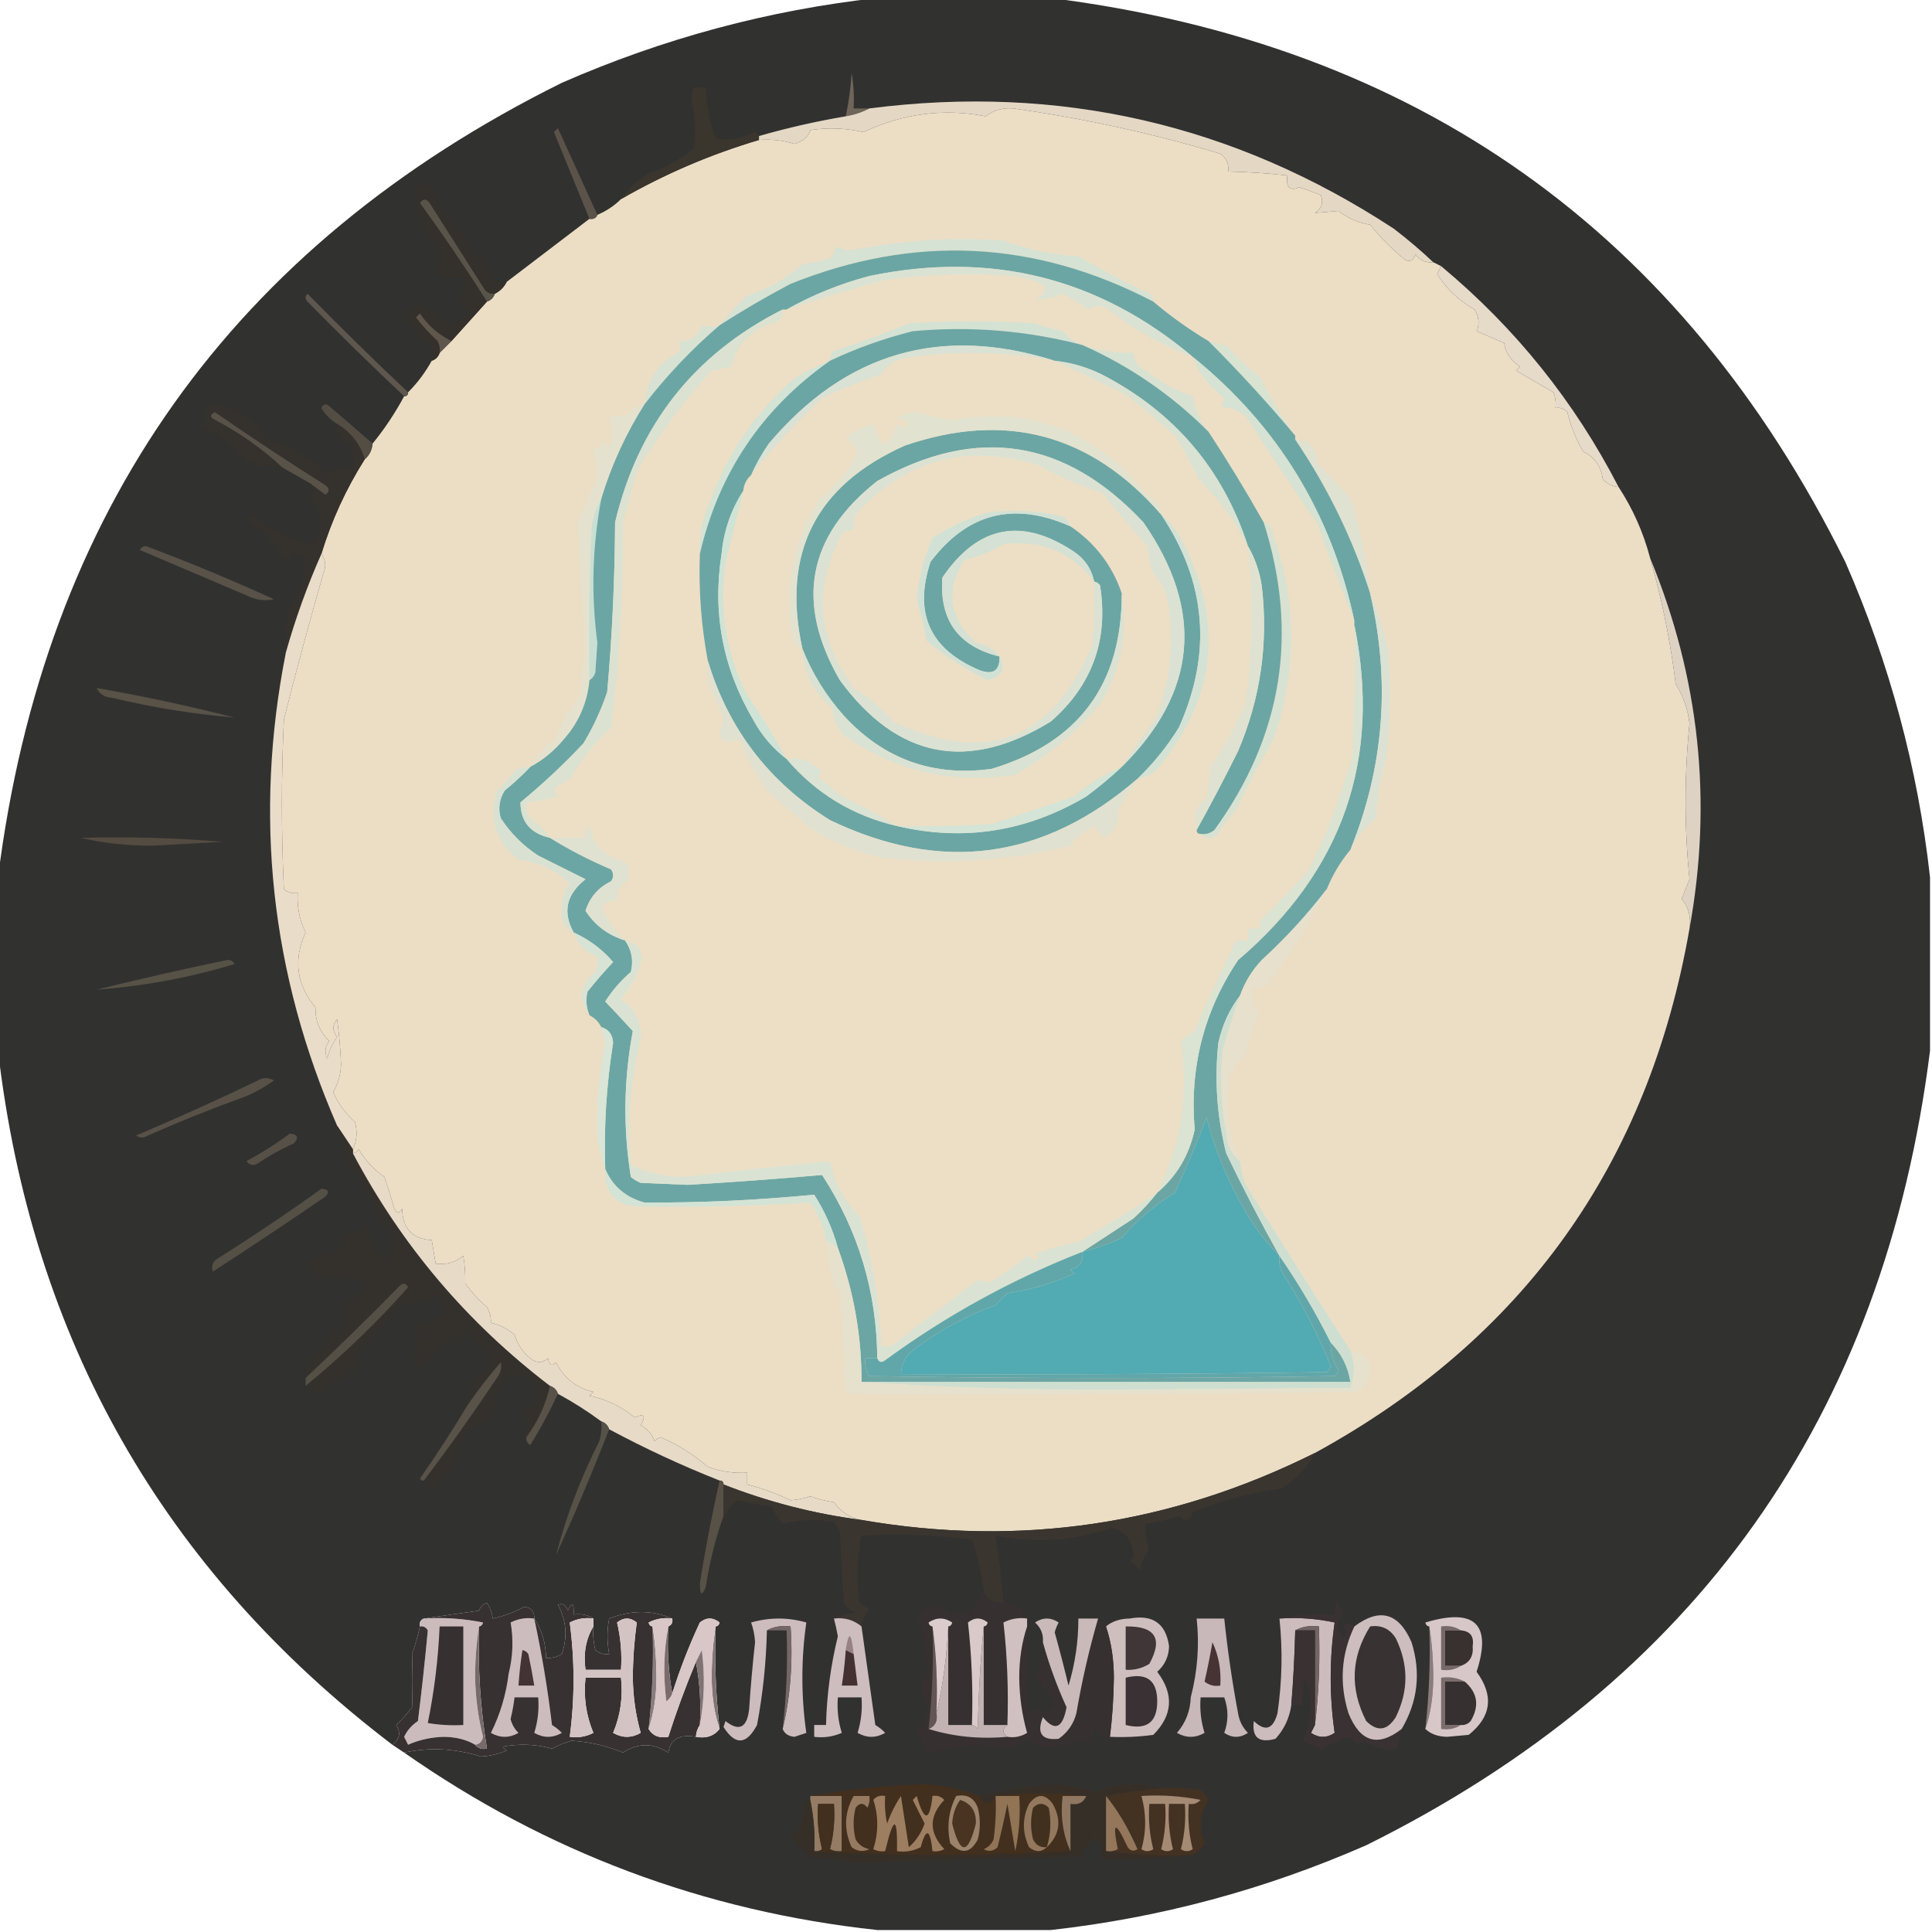 <?xml version="1.0" encoding="UTF-8"?> <svg xmlns="http://www.w3.org/2000/svg" xmlns:xlink="http://www.w3.org/1999/xlink" version="1.1" width="490px" height="490px" style="shape-rendering:geometricPrecision; text-rendering:geometricPrecision; image-rendering:optimizeQuality; fill-rule:evenodd; clip-rule:evenodd"><g><path style="opacity:0.99" fill="#30302f" d="M 222.5,-0.5 C 237.167,-0.5 251.833,-0.5 266.5,-0.5C 359.349,11.21 426.516,58.877 468,142.5C 479.254,168.19 486.421,194.857 489.5,222.5C 489.5,237.167 489.5,251.833 489.5,266.5C 477.79,359.349 430.123,426.516 346.5,468C 320.81,479.254 294.143,486.421 266.5,489.5C 251.833,489.5 237.167,489.5 222.5,489.5C 178.584,484.753 138.584,469.753 102.5,444.5C 108.929,443.104 115.429,443.438 122,445.5C 124.253,445.369 126.419,444.869 128.5,444C 128.167,443.667 127.833,443.333 127.5,443C 131.755,442.204 135.921,442.371 140,443.5C 141.57,442.642 143.237,441.975 145,441.5C 149.622,441.783 153.955,442.783 158,444.5C 161.764,442.008 165.598,442.008 169.5,444.5C 170.006,441.115 172.34,439.782 176.5,440.5C 179.082,440.975 181.082,440.308 182.5,438.5C 181.53,429.918 181.197,421.251 181.5,412.5C 182.043,412.44 182.376,412.107 182.5,411.5C 180.833,410.167 179.167,410.167 177.5,411.5C 174.768,417.366 172.434,423.366 170.5,429.5C 169.511,424.025 169.178,418.358 169.5,412.5C 170.338,412.158 170.672,411.492 170.5,410.5C 165.362,408.312 160.029,408.312 154.5,410.5C 153.932,413.412 153.932,416.412 154.5,419.5C 153.178,419.67 152.011,419.337 151,418.5C 150.505,416.527 150.338,414.527 150.5,412.5C 150.5,411.833 150.5,411.167 150.5,410.5C 149.081,409.549 147.415,409.216 145.5,409.5C 145.587,406.402 145.087,406.068 144,408.5C 143.577,407.044 142.744,406.544 141.5,407C 143.647,410.974 143.98,415.14 142.5,419.5C 141.264,420.246 139.93,420.579 138.5,420.5C 138.413,416.668 137.413,413.335 135.5,410.5C 135.582,408.748 134.749,407.748 133,407.5C 130.485,408.872 127.818,409.872 125,410.5C 124.781,409.062 124.281,407.729 123.5,406.5C 122.5,406.833 121.833,407.5 121.5,408.5C 116.683,409.167 112.017,409.834 107.5,410.5C 106.662,410.842 106.328,411.508 106.5,412.5C 105.992,414.865 105.325,417.199 104.5,419.5C 104.679,424.119 104.679,428.619 104.5,433C 103.284,434.594 101.951,436.094 100.5,437.5C 101.712,439.428 101.379,441.095 99.5,442.5C 41.338,398.201 8.005,339.534 -0.5,266.5C -0.5,251.833 -0.5,237.167 -0.5,222.5C 11.21,129.651 58.877,62.484 142.5,21C 168.19,9.746 194.857,2.579 222.5,-0.5 Z"></path></g><g><path style="opacity:1" fill="#6f6558" d="M 220.5,27.5 C 218.698,28.458 216.698,29.125 214.5,29.5C 215.26,25.919 215.76,22.252 216,18.5C 216.498,21.482 216.665,24.482 216.5,27.5C 217.833,27.5 219.167,27.5 220.5,27.5 Z"></path></g><g><path style="opacity:1" fill="#ecdec5" d="M 363.5,66.5 C 364.167,66.833 364.833,67.167 365.5,67.5C 365.196,68.15 364.863,68.817 364.5,69.5C 366.86,73.279 370.027,76.279 374,78.5C 375.11,80.397 375.276,82.23 374.5,84C 376.833,85 379.167,86 381.5,87C 381.742,89.303 383.075,91.303 385.5,93C 385.167,93.333 384.833,93.667 384.5,94C 387.667,95.833 390.833,97.667 394,99.5C 394.49,100.793 394.657,102.127 394.5,103.5C 395.675,103.281 396.675,103.614 397.5,104.5C 398.375,108.033 399.708,111.366 401.5,114.5C 404.381,115.915 406.047,118.249 406.5,121.5C 407.577,122.705 408.91,123.372 410.5,123.5C 414.122,129.018 416.789,135.018 418.5,141.5C 421.486,151.93 423.653,162.596 425,173.5C 426.901,176.536 428.068,179.87 428.5,183.5C 427.174,196.696 427.174,209.863 428.5,223C 427.833,224.667 427.167,226.333 426.5,228C 428.291,230.106 428.958,232.606 428.5,235.5C 418.105,295.2 386.438,339.533 333.5,368.5C 296.919,386.773 258.586,392.44 218.5,385.5C 215.657,385.005 213.324,383.505 211.5,381C 209.444,380.689 207.444,380.189 205.5,379.5C 203.765,380.057 202.098,380.39 200.5,380.5C 196.9,378.747 193.234,377.413 189.5,376.5C 189.5,375.5 189.5,374.5 189.5,373.5C 186.059,373.699 182.726,373.199 179.5,372C 175.878,368.875 171.878,366.375 167.5,364.5C 166.914,364.709 166.414,365.043 166,365.5C 165.363,363.697 164.197,362.364 162.5,361.5C 163.891,359.064 163.391,358.398 161,359.5C 157.628,356.731 153.795,354.898 149.5,354C 149.833,353.667 150.167,353.333 150.5,353C 146.188,352.029 143.022,349.529 141,345.5C 139.984,346.634 139.317,346.301 139,344.5C 137.506,345.747 136.006,345.747 134.5,344.5C 132.571,342.94 131.238,340.94 130.5,338.5C 128.711,336.967 126.711,335.967 124.5,335.5C 124.579,334.07 124.246,332.736 123.5,331.5C 121.443,329.731 119.61,327.731 118,325.5C 118.053,323.064 117.887,320.731 117.5,318.5C 115.49,320.171 113.157,320.838 110.5,320.5C 110.167,318.5 109.833,316.5 109.5,314.5C 104.569,314.237 102.069,311.571 102,306.5C 101.333,307.833 100.667,307.833 100,306.5C 99.229,303.81 98.396,301.144 97.5,298.5C 94.81,296.644 92.644,294.311 91,291.5C 90.617,292.056 90.117,292.389 89.5,292.5C 89.5,292.167 89.5,291.833 89.5,291.5C 90.537,289.262 90.703,286.929 90,284.5C 87.634,282.442 85.801,279.942 84.5,277C 85.749,274.834 86.416,272.501 86.5,270C 86.367,266.257 86.034,262.424 85.5,258.5C 84.253,260.006 84.253,261.506 85.5,263C 84.283,264.648 83.45,266.481 83,268.5C 82.28,266.888 82.446,265.388 83.5,264C 81.115,261.774 79.949,258.941 80,255.5C 75.19,249.711 74.356,243.378 77.5,236.5C 75.973,233.34 75.307,230.007 75.5,226.5C 74.178,226.67 73.011,226.337 72,225.5C 71.333,211.167 71.333,196.833 72,182.5C 75.093,170.224 78.426,157.891 82,145.5C 82.78,143.613 82.613,141.946 81.5,140.5C 84.085,131.998 87.751,123.998 92.5,116.5C 93.674,115.486 94.34,114.153 94.5,112.5C 97.526,108.795 100.192,104.795 102.5,100.5C 103.167,100.5 103.5,100.167 103.5,99.5C 105.853,97.14 107.853,94.474 109.5,91.5C 110.5,91.167 111.167,90.5 111.5,89.5C 112.5,88.5 113.5,87.5 114.5,86.5C 117.5,83.167 120.5,79.833 123.5,76.5C 124.5,76.167 125.167,75.5 125.5,74.5C 126.833,73.833 127.833,72.833 128.5,71.5C 135.505,66.16 142.505,60.826 149.5,55.5C 150.492,55.672 151.158,55.338 151.5,54.5C 153.795,53.525 155.795,52.192 157.5,50.5C 168.566,44.135 180.233,39.135 192.5,35.5C 195.579,35.26 198.579,35.593 201.5,36.5C 203.764,35.771 205.097,34.604 205.5,33C 210.029,32.321 214.529,32.487 219,33.5C 229.142,28.765 239.475,27.431 250,29.5C 251.996,27.941 254.329,27.274 257,27.5C 275.118,30.081 292.618,33.914 309.5,39C 311.037,40.11 311.703,41.61 311.5,43.5C 316.518,43.613 321.518,43.947 326.5,44.5C 326.105,47.523 327.105,48.523 329.5,47.5C 331.382,48.093 333.215,48.76 335,49.5C 335.711,51.367 335.211,52.867 333.5,54C 335.685,53.812 337.685,53.646 339.5,53.5C 341.862,55.362 344.529,56.529 347.5,57C 350.167,60.333 353.167,63.333 356.5,66C 357.744,66.456 358.577,65.956 359,64.5C 360.11,66.037 361.61,66.704 363.5,66.5 Z"></path></g><g><path style="opacity:1" fill="#3a352d" d="M 192.5,34.5 C 192.5,34.833 192.5,35.167 192.5,35.5C 180.233,39.135 168.566,44.135 157.5,50.5C 159.304,47.902 161.638,45.735 164.5,44C 168.8,42.523 172.633,40.356 176,37.5C 176.54,33.649 176.374,29.815 175.5,26C 174.939,22.552 176.106,21.385 179,22.5C 179.226,26.826 180.059,30.993 181.5,35C 184.853,35.747 188.02,35.247 191,33.5C 191.765,33.57 192.265,33.903 192.5,34.5 Z"></path></g><g><path style="opacity:1" fill="#e4d8c5" d="M 363.5,66.5 C 361.61,66.704 360.11,66.037 359,64.5C 358.577,65.956 357.744,66.456 356.5,66C 353.167,63.333 350.167,60.333 347.5,57C 344.529,56.529 341.862,55.362 339.5,53.5C 337.685,53.646 335.685,53.812 333.5,54C 335.211,52.867 335.711,51.367 335,49.5C 333.215,48.76 331.382,48.093 329.5,47.5C 327.105,48.523 326.105,47.523 326.5,44.5C 321.518,43.947 316.518,43.613 311.5,43.5C 311.703,41.61 311.037,40.11 309.5,39C 292.618,33.914 275.118,30.081 257,27.5C 254.329,27.274 251.996,27.941 250,29.5C 239.475,27.431 229.142,28.765 219,33.5C 214.529,32.487 210.029,32.321 205.5,33C 205.097,34.604 203.764,35.771 201.5,36.5C 198.579,35.593 195.579,35.26 192.5,35.5C 192.5,35.167 192.5,34.833 192.5,34.5C 199.742,32.419 207.075,30.752 214.5,29.5C 216.698,29.125 218.698,28.458 220.5,27.5C 268.684,21.301 313.017,31.468 353.5,58C 357.025,60.698 360.358,63.531 363.5,66.5 Z"></path></g><g><path style="opacity:1" fill="#5b534a" d="M 151.5,54.5 C 151.158,55.338 150.492,55.672 149.5,55.5C 146.515,48.192 143.515,40.859 140.5,33.5C 140.833,33.167 141.167,32.833 141.5,32.5C 144.878,39.915 148.211,47.248 151.5,54.5 Z"></path></g><g><path style="opacity:1" fill="#58544a" d="M 125.5,74.5 C 125.167,75.5 124.5,76.167 123.5,76.5C 118.079,67.989 112.412,59.655 106.5,51.5C 107.274,50.289 108.107,50.289 109,51.5C 113.667,58.833 118.333,66.167 123,73.5C 123.671,74.252 124.504,74.586 125.5,74.5 Z"></path></g><g><path style="opacity:1" fill="#d6e2d3" d="M 292.5,76.5 C 262.571,60.883 231.904,59.383 200.5,72C 194.308,75.259 188.308,78.759 182.5,82.5C 184.55,79.942 186.883,77.442 189.5,75C 194.822,73.343 199.489,70.677 203.5,67C 205.891,66.713 208.224,66.213 210.5,65.5C 211.251,64.624 211.751,63.624 212,62.5C 213.231,63.108 214.564,63.441 216,63.5C 228.722,60.894 241.556,60.061 254.5,61C 260.561,63.291 266.894,64.624 273.5,65C 279.305,68.404 285.305,71.571 291.5,74.5C 292.298,74.957 292.631,75.624 292.5,76.5 Z"></path></g><g><path style="opacity:1" fill="#34302b" d="M 128.5,71.5 C 127.833,72.833 126.833,73.833 125.5,74.5C 124.504,74.586 123.671,74.252 123,73.5C 118.333,66.167 113.667,58.833 109,51.5C 108.107,50.289 107.274,50.289 106.5,51.5C 112.412,59.655 118.079,67.989 123.5,76.5C 120.5,79.833 117.5,83.167 114.5,86.5C 111.23,84.899 108.563,82.566 106.5,79.5C 106.167,79.833 105.833,80.167 105.5,80.5C 107.149,82.65 108.982,84.65 111,86.5C 111.483,87.448 111.649,88.448 111.5,89.5C 111.167,90.5 110.5,91.167 109.5,91.5C 109.5,89.833 109.5,88.167 109.5,86.5C 108.448,86.65 107.448,86.483 106.5,86C 105.292,83.75 103.959,81.583 102.5,79.5C 104.003,78.443 105.67,77.776 107.5,77.5C 109.948,79.418 112.448,81.085 115,82.5C 118.606,80.671 119.106,78.338 116.5,75.5C 117.309,73.929 117.643,72.262 117.5,70.5C 115.5,70.5 113.5,70.5 111.5,70.5C 111.08,68.326 111.08,66.326 111.5,64.5C 110.71,61.648 109.044,59.481 106.5,58C 106.833,57.667 107.167,57.333 107.5,57C 106.282,55.562 105.615,53.895 105.5,52C 106.114,50.463 106.114,49.13 105.5,48C 106.865,46.318 108.365,46.151 110,47.5C 111.06,52.562 113.727,56.562 118,59.5C 118.532,62.865 120.366,65.198 123.5,66.5C 123.698,69.785 125.365,71.452 128.5,71.5 Z"></path></g><g><path style="opacity:1" fill="#e6dac9" d="M 365.5,67.5 C 384.317,83.155 399.317,101.822 410.5,123.5C 408.91,123.372 407.577,122.705 406.5,121.5C 406.047,118.249 404.381,115.915 401.5,114.5C 399.708,111.366 398.375,108.033 397.5,104.5C 396.675,103.614 395.675,103.281 394.5,103.5C 394.657,102.127 394.49,100.793 394,99.5C 390.833,97.667 387.667,95.833 384.5,94C 384.833,93.667 385.167,93.333 385.5,93C 383.075,91.303 381.742,89.303 381.5,87C 379.167,86 376.833,85 374.5,84C 375.276,82.23 375.11,80.397 374,78.5C 370.027,76.279 366.86,73.279 364.5,69.5C 364.863,68.817 365.196,68.15 365.5,67.5 Z"></path></g><g><path style="opacity:1" fill="#d8e2d3" d="M 182.5,82.5 C 175.464,88.535 169.131,95.202 163.5,102.5C 163.872,96.545 166.705,92.212 172,89.5C 172.483,88.552 172.649,87.552 172.5,86.5C 175.292,86.548 177.125,85.215 178,82.5C 179.299,82.966 180.799,82.966 182.5,82.5 Z"></path></g><g><path style="opacity:1" fill="#60574c" d="M 114.5,86.5 C 113.5,87.5 112.5,88.5 111.5,89.5C 111.649,88.448 111.483,87.448 111,86.5C 108.982,84.65 107.149,82.65 105.5,80.5C 105.833,80.167 106.167,79.833 106.5,79.5C 108.563,82.566 111.23,84.899 114.5,86.5 Z"></path></g><g><path style="opacity:1" fill="#5e574e" d="M 103.5,99.5 C 103.5,100.167 103.167,100.5 102.5,100.5C 94.202,92.702 86.035,84.702 78,76.5C 77.333,75.833 77.333,75.167 78,74.5C 86.368,83.036 94.868,91.369 103.5,99.5 Z"></path></g><g><path style="opacity:1" fill="#d8e3d2" d="M 306.5,86.5 C 308.179,86.892 309.846,87.392 311.5,88C 313.849,90.894 316.516,93.394 319.5,95.5C 322.16,100.799 325.16,105.799 328.5,110.5C 321.563,102.226 314.23,94.226 306.5,86.5 Z"></path></g><g><path style="opacity:1" fill="#ecdfc5" d="M 302.5,90.5 C 304.023,94.572 306.523,97.905 310,100.5C 310.617,101.449 310.451,102.282 309.5,103C 311.888,103.303 314.055,104.137 316,105.5C 321.74,114.639 327.74,123.639 334,132.5C 337.03,141.011 340.197,149.345 343.5,157.5C 343.5,157.833 343.5,158.167 343.5,158.5C 343.667,169.505 343.5,180.505 343,191.5C 340.275,201.614 336.609,211.28 332,220.5C 328.368,224.7 324.535,228.7 320.5,232.5C 319.614,233.325 319.281,234.325 319.5,235.5C 318.5,235.5 317.5,235.5 316.5,235.5C 316.5,236.5 316.5,237.5 316.5,238.5C 315.5,238.5 314.5,238.5 313.5,238.5C 309.859,245.984 306.359,253.65 303,261.5C 301.745,262.211 300.579,263.044 299.5,264C 301.53,277.572 299.53,290.406 293.5,302.5C 286.981,306.842 280.314,311.009 273.5,315C 269.751,315.708 266.084,316.708 262.5,318C 263.696,318.654 263.696,319.154 262.5,319.5C 261.833,319.167 261.167,318.833 260.5,318.5C 257.443,321.223 254.11,323.556 250.5,325.5C 249.549,324.674 248.549,324.508 247.5,325C 240.524,330.302 233.524,335.636 226.5,341C 225.552,341.483 224.552,341.649 223.5,341.5C 223.153,330.265 221.32,319.265 218,308.5C 214.095,304.643 211.595,299.976 210.5,294.5C 198.059,295.748 185.725,297.081 173.5,298.5C 168.732,298.476 164.232,297.476 160,295.5C 159.036,284.673 159.869,274.006 162.5,263.5C 162.725,259.153 161.059,255.819 157.5,253.5C 159.681,250.686 161.348,247.686 162.5,244.5C 163.099,241.114 161.766,239.114 158.5,238.5C 155.908,236.076 153.908,233.243 152.5,230C 153.563,228.812 154.897,228.312 156.5,228.5C 156.284,226.319 157.117,224.653 159,223.5C 159.798,221.741 159.631,220.074 158.5,218.5C 153.496,217.496 150.496,214.496 149.5,209.5C 148.614,210.325 148.281,211.325 148.5,212.5C 145.5,212.5 142.5,212.5 139.5,212.5C 138.103,210.621 136.437,208.954 134.5,207.5C 133.386,206.277 133.219,204.944 134,203.5C 136.637,203.163 139.137,202.663 141.5,202C 140.549,201.282 140.383,200.449 141,199.5C 142.205,198.929 143.372,198.262 144.5,197.5C 147.387,192.665 150.887,188.331 155,184.5C 157.11,167.249 158.11,149.915 158,132.5C 159.15,127.792 160.484,123.125 162,118.5C 167.461,109.719 173.627,101.552 180.5,94C 182.167,93.667 183.833,93.333 185.5,93C 186.886,86.945 190.886,83.111 197.5,81.5C 198.386,80.675 198.719,79.675 198.5,78.5C 198.833,78.5 199.167,78.5 199.5,78.5C 207.752,75.753 216.085,73.253 224.5,71C 235.461,69.514 246.461,69.181 257.5,70C 260.149,70.452 262.649,71.286 265,72.5C 265.089,74.113 264.255,75.28 262.5,76C 264.856,75.997 267.189,75.497 269.5,74.5C 271.799,75.635 273.966,76.968 276,78.5C 277.388,77.446 278.888,77.28 280.5,78C 287.238,83.395 294.571,87.561 302.5,90.5 Z"></path></g><g><path style="opacity:1" fill="#534d44" d="M 94.5,112.5 C 94.34,114.153 93.674,115.486 92.5,116.5C 91.345,112.668 89.012,109.668 85.5,107.5C 83.855,106.521 82.521,105.188 81.5,103.5C 82.002,102.479 82.668,102.312 83.5,103C 87.238,106.184 90.905,109.351 94.5,112.5 Z"></path></g><g><path style="opacity:1" fill="#585249" d="M 78.5,122.5 C 76.15,121.139 73.816,119.806 71.5,118.5C 66.426,113.785 60.76,109.785 54.5,106.5C 53.167,105.833 53.167,105.167 54.5,104.5C 63.698,110.863 73.031,117.03 82.5,123C 83.711,123.893 83.711,124.726 82.5,125.5C 81.148,124.476 79.815,123.476 78.5,122.5 Z"></path></g><g><path style="opacity:1" fill="#35312c" d="M 85.5,107.5 C 89.012,109.668 91.345,112.668 92.5,116.5C 87.751,123.998 84.085,131.998 81.5,140.5C 77.902,148.627 74.902,156.96 72.5,165.5C 72.335,162.15 72.502,158.817 73,155.5C 76.043,150.996 77.377,145.996 77,140.5C 75.984,141.634 75.317,141.301 75,139.5C 73.89,141.037 72.39,141.703 70.5,141.5C 70.863,139.089 69.863,137.589 67.5,137C 67.833,136.667 68.167,136.333 68.5,136C 66.283,134.732 64.283,133.232 62.5,131.5C 62.833,131.167 63.167,130.833 63.5,130.5C 68.374,134.276 73.707,136.776 79.5,138C 82.282,133.749 81.949,129.916 78.5,126.5C 79.363,125.274 79.363,123.94 78.5,122.5C 79.815,123.476 81.148,124.476 82.5,125.5C 83.711,124.726 83.711,123.893 82.5,123C 73.031,117.03 63.698,110.863 54.5,104.5C 53.167,105.167 53.167,105.833 54.5,106.5C 60.76,109.785 66.426,113.785 71.5,118.5C 69.193,118.014 67.027,118.014 65,118.5C 64.683,116.699 64.016,116.366 63,117.5C 59.733,113.269 55.567,110.102 50.5,108C 52.592,107.047 52.925,105.714 51.5,104C 52.263,103.056 53.263,102.556 54.5,102.5C 60.022,103.524 64.356,106.357 67.5,111C 72.091,112.727 76.757,115.06 81.5,118C 81.167,118.333 80.833,118.667 80.5,119C 81.416,119.374 82.25,119.874 83,120.5C 84.808,118.442 86.975,118.108 89.5,119.5C 89.5,117.167 89.5,114.833 89.5,112.5C 86.53,112.254 85.197,110.588 85.5,107.5 Z"></path></g><g><path style="opacity:1" fill="#dfe2d1" d="M 328.5,111.5 C 332.192,111.695 334.026,113.695 334,117.5C 336.978,120.312 339.811,123.312 342.5,126.5C 344.994,134.318 346.66,142.318 347.5,150.5C 343.058,136.615 336.724,123.615 328.5,111.5 Z"></path></g><g><path style="opacity:1" fill="#e4e2ce" d="M 163.5,102.5 C 158.731,110.036 155.064,118.036 152.5,126.5C 151.113,128.877 150.279,131.543 150,134.5C 149.5,147.162 149.333,159.829 149.5,172.5C 148.977,178.212 146.81,183.212 143,187.5C 140.564,190.447 137.731,192.78 134.5,194.5C 135.973,191.646 138.14,189.312 141,187.5C 142.442,183.489 144.442,179.822 147,176.5C 147.418,172.822 147.918,169.155 148.5,165.5C 147.89,154.609 147.224,143.776 146.5,133C 148,129.533 149.5,126.033 151,122.5C 151.728,119.77 151.562,117.103 150.5,114.5C 150.846,113.304 151.346,113.304 152,114.5C 152.359,111.456 153.026,111.122 154,113.5C 154.333,113.167 154.667,112.833 155,112.5C 155.334,110.153 155.167,107.819 154.5,105.5C 156.199,105.66 157.866,105.494 159.5,105C 160.471,103.519 161.804,102.685 163.5,102.5 Z"></path></g><g><path style="opacity:1" fill="#c9dfd4" d="M 152.5,126.5 C 150.221,138.593 149.887,150.759 151.5,163C 151.333,165.5 151.167,168 151,170.5C 150.722,171.416 150.222,172.082 149.5,172.5C 149.333,159.829 149.5,147.162 150,134.5C 150.279,131.543 151.113,128.877 152.5,126.5 Z"></path></g><g><path style="opacity:1" fill="#585248" d="M 35.5,139.5 C 35.735,138.903 36.235,138.57 37,138.5C 47.995,142.61 58.829,147.11 69.5,152C 67.087,152.484 64.754,152.15 62.5,151C 53.504,147.169 44.504,143.336 35.5,139.5 Z"></path></g><g><path style="opacity:1" fill="#6ba6a4" d="M 292.5,76.5 C 296.883,80.214 301.55,83.547 306.5,86.5C 314.23,94.226 321.563,102.226 328.5,110.5C 328.5,110.833 328.5,111.167 328.5,111.5C 336.724,123.615 343.058,136.615 347.5,150.5C 352.705,172.792 351.038,194.459 342.5,215.5C 340,218.494 338,221.827 336.5,225.5C 331.603,231.904 326.103,237.904 320,243.5C 317.517,246.139 315.684,249.139 314.5,252.5C 311.826,255.982 309.992,259.982 309,264.5C 307.989,273.963 308.656,283.296 311,292.5C 315.256,301.346 319.756,310.013 324.5,318.5C 321.203,315.264 318.37,311.597 316,307.5C 311.543,299.925 308.209,291.925 306,283.5C 303.541,289.865 300.874,296.198 298,302.5C 292.894,305.605 288.394,309.439 284.5,314C 281.256,315.47 277.923,316.637 274.5,317.5C 278.768,314.691 283.102,311.857 287.5,309C 289.706,306.963 291.706,304.797 293.5,302.5C 298.429,298.323 301.596,292.99 303,286.5C 301.667,270.78 305.334,256.447 314,243.5C 340.568,220.864 350.401,192.53 343.5,158.5C 343.5,158.167 343.5,157.833 343.5,157.5C 337.713,130.244 324.046,107.91 302.5,90.5C 278.682,70.428 251.348,63.594 220.5,70C 213.039,71.98 206.039,74.813 199.5,78.5C 199.167,78.5 198.833,78.5 198.5,78.5C 176.02,89.829 161.853,107.829 156,132.5C 155.931,146.888 155.264,161.221 154,175.5C 152.478,180.032 150.478,184.365 148,188.5C 143.021,193.811 137.687,198.811 132,203.5C 132.017,208.367 134.517,211.367 139.5,212.5C 144.402,215.535 149.568,218.202 155,220.5C 155.667,221.5 155.667,222.5 155,223.5C 151.758,225.075 149.591,227.575 148.5,231C 150.904,234.706 154.237,237.206 158.5,238.5C 160.218,240.926 160.718,243.593 160,246.5C 157.447,248.716 155.28,251.216 153.5,254C 155.904,256.513 158.237,259.013 160.5,261.5C 158.177,273.855 158.011,286.189 160,298.5C 160.75,299.126 161.584,299.626 162.5,300C 166.5,300.167 170.5,300.333 174.5,300.5C 185.879,299.826 197.212,298.993 208.5,298C 217.698,312.098 222.365,327.598 222.5,344.5C 221.5,344.5 220.5,344.5 219.5,344.5C 219.286,346.144 219.62,347.644 220.5,349C 259.833,349.667 299.167,349.667 338.5,349C 338.957,348.586 339.291,348.086 339.5,347.5C 338.054,345.382 337.387,343.049 337.5,340.5C 340.231,343.295 341.898,346.628 342.5,350.5C 301.167,350.5 259.833,350.5 218.5,350.5C 218.548,338.912 216.548,327.579 212.5,316.5C 211.19,311.712 209.19,307.212 206.5,303C 192.217,304.394 177.883,305.061 163.5,305C 158.745,303.739 155.412,300.905 153.5,296.5C 153.139,285.763 153.806,275.097 155.5,264.5C 155.38,262.412 154.38,261.078 152.5,260.5C 151.833,259.167 150.833,258.167 149.5,257.5C 148.677,255.545 148.51,253.545 149,251.5C 151.088,248.887 153.254,246.387 155.5,244C 152.768,240.79 149.435,238.29 145.5,236.5C 142.633,231.326 143.633,226.826 148.5,223C 144.535,221.007 140.535,219.007 136.5,217C 132.667,214.5 129.5,211.333 127,207.5C 126.294,205.029 126.627,202.695 128,200.5C 130.335,198.6 132.502,196.6 134.5,194.5C 137.731,192.78 140.564,190.447 143,187.5C 146.81,183.212 148.977,178.212 149.5,172.5C 150.222,172.082 150.722,171.416 151,170.5C 151.167,168 151.333,165.5 151.5,163C 149.887,150.759 150.221,138.593 152.5,126.5C 155.064,118.036 158.731,110.036 163.5,102.5C 169.131,95.202 175.464,88.535 182.5,82.5C 188.308,78.759 194.308,75.259 200.5,72C 231.904,59.383 262.571,60.883 292.5,76.5 Z"></path></g><g><path style="opacity:1" fill="#d6e2d3" d="M 302.5,90.5 C 324.046,107.91 337.713,130.244 343.5,157.5C 340.197,149.345 337.03,141.011 334,132.5C 327.74,123.639 321.74,114.639 316,105.5C 314.055,104.137 311.888,103.303 309.5,103C 310.451,102.282 310.617,101.449 310,100.5C 306.523,97.905 304.023,94.572 302.5,90.5 Z"></path></g><g><path style="opacity:1" fill="#d3e3d5" d="M 210.5,91.5 C 193.267,103.631 182.267,119.964 177.5,140.5C 177.268,135.954 178.101,131.621 180,127.5C 184.43,115.081 191.597,104.581 201.5,96C 204.438,94.166 207.438,92.666 210.5,91.5 Z"></path></g><g><path style="opacity:1" fill="#d8e2d3" d="M 274.5,87.5 C 278.686,88.908 283.019,89.575 287.5,89.5C 287.561,91.592 288.561,93.092 290.5,94C 294.183,96.872 298.183,99.038 302.5,100.5C 303.038,103.905 304.371,106.905 306.5,109.5C 297.163,100.152 286.497,92.818 274.5,87.5 Z"></path></g><g><path style="opacity:1" fill="#d4e2d4" d="M 274.5,87.5 C 260.414,83.822 246.081,82.655 231.5,84C 224.222,85.814 217.222,88.314 210.5,91.5C 210.414,90.504 210.748,89.671 211.5,89C 217.996,86.91 224.329,84.577 230.5,82C 241.167,81.333 251.833,81.333 262.5,82C 264.788,82.822 267.122,83.489 269.5,84C 270.955,85.626 272.622,86.792 274.5,87.5 Z"></path></g><g><path style="opacity:1" fill="#dae2d4" d="M 302.5,90.5 C 294.571,87.561 287.238,83.395 280.5,78C 278.888,77.28 277.388,77.446 276,78.5C 273.966,76.968 271.799,75.635 269.5,74.5C 267.189,75.497 264.856,75.997 262.5,76C 264.255,75.28 265.089,74.113 265,72.5C 262.649,71.286 260.149,70.452 257.5,70C 246.461,69.181 235.461,69.514 224.5,71C 216.085,73.253 207.752,75.753 199.5,78.5C 206.039,74.813 213.039,71.98 220.5,70C 251.348,63.594 278.682,70.428 302.5,90.5 Z"></path></g><g><path style="opacity:1" fill="#dbe2d4" d="M 347.5,150.5 C 349.323,154.809 350.823,159.475 352,164.5C 352.832,173.851 352.665,183.184 351.5,192.5C 350.122,197.399 349.288,202.399 349,207.5C 346.183,209.799 344.017,212.465 342.5,215.5C 351.038,194.459 352.705,172.792 347.5,150.5 Z"></path></g><g><path style="opacity:1" fill="#dbe3d3" d="M 343.5,158.5 C 350.401,192.53 340.568,220.864 314,243.5C 305.334,256.447 301.667,270.78 303,286.5C 301.596,292.99 298.429,298.323 293.5,302.5C 299.53,290.406 301.53,277.572 299.5,264C 300.579,263.044 301.745,262.211 303,261.5C 306.359,253.65 309.859,245.984 313.5,238.5C 314.5,238.5 315.5,238.5 316.5,238.5C 316.5,237.5 316.5,236.5 316.5,235.5C 317.5,235.5 318.5,235.5 319.5,235.5C 319.281,234.325 319.614,233.325 320.5,232.5C 324.535,228.7 328.368,224.7 332,220.5C 336.609,211.28 340.275,201.614 343,191.5C 343.5,180.505 343.667,169.505 343.5,158.5 Z"></path></g><g><path style="opacity:1" fill="#585247" d="M 24.5,174.5 C 36.33,176.543 47.996,179.043 59.5,182C 49.081,181.118 38.747,179.451 28.5,177C 26.563,176.878 25.23,176.045 24.5,174.5 Z"></path></g><g><path style="opacity:1" fill="#dbe2d2" d="M 198.5,78.5 C 198.719,79.675 198.386,80.675 197.5,81.5C 190.886,83.111 186.886,86.945 185.5,93C 183.833,93.333 182.167,93.667 180.5,94C 173.627,101.552 167.461,109.719 162,118.5C 160.484,123.125 159.15,127.792 158,132.5C 158.11,149.915 157.11,167.249 155,184.5C 150.887,188.331 147.387,192.665 144.5,197.5C 143.372,198.262 142.205,198.929 141,199.5C 140.383,200.449 140.549,201.282 141.5,202C 139.137,202.663 136.637,203.163 134,203.5C 133.219,204.944 133.386,206.277 134.5,207.5C 136.437,208.954 138.103,210.621 139.5,212.5C 134.517,211.367 132.017,208.367 132,203.5C 137.687,198.811 143.021,193.811 148,188.5C 150.478,184.365 152.478,180.032 154,175.5C 155.264,161.221 155.931,146.888 156,132.5C 161.853,107.829 176.02,89.829 198.5,78.5 Z"></path></g><g><path style="opacity:1" fill="#d8e2d2" d="M 320.5,132.5 C 321.586,132.62 322.253,133.287 322.5,134.5C 328.958,152.047 329.125,169.713 323,187.5C 319.579,193.342 316.412,199.342 313.5,205.5C 311.642,207.524 309.975,209.691 308.5,212C 306.934,212.765 305.601,212.598 304.5,211.5C 305.822,211.67 306.989,211.337 308,210.5C 325.281,186.598 329.447,160.598 320.5,132.5 Z"></path></g><g><path style="opacity:1" fill="#6ba6a4" d="M 274.5,87.5 C 286.497,92.818 297.163,100.152 306.5,109.5C 311.421,117.008 316.088,124.675 320.5,132.5C 329.447,160.598 325.281,186.598 308,210.5C 306.989,211.337 305.822,211.67 304.5,211.5C 303.833,211.5 303.5,211.167 303.5,210.5C 307.098,204.019 310.598,197.352 314,190.5C 319.73,177.055 321.73,163.055 320,148.5C 319.428,144.837 318.262,141.503 316.5,138.5C 310.185,119.008 297.852,104.508 279.5,95C 275.693,93.119 271.693,91.953 267.5,91.5C 238.66,82.391 214.494,89.391 195,112.5C 193.223,115.059 191.723,117.726 190.5,120.5C 189.326,121.514 188.66,122.847 188.5,124.5C 185.401,129.293 183.568,134.627 183,140.5C 180.655,155.462 183.321,169.462 191,182.5C 193.14,186.462 195.973,189.796 199.5,192.5C 206.921,201.215 216.254,206.882 227.5,209.5C 244.351,213.468 260.351,210.968 275.5,202C 278.69,199.636 281.69,197.136 284.5,194.5C 303.663,175.538 305.496,154.872 290,132.5C 270.216,111.318 247.716,107.818 222.5,122C 204.783,135.942 201.617,152.775 213,172.5C 227.597,192.408 245.43,195.908 266.5,183C 277.01,173.811 281.177,162.311 279,148.5C 278.617,147.944 278.117,147.611 277.5,147.5C 276.866,144.357 275.2,141.857 272.5,140C 259.18,131.073 248.013,133.239 239,146.5C 238.219,157.281 243.052,163.947 253.5,166.5C 253.592,170.071 251.926,171.238 248.5,170C 235.845,164.705 231.679,155.538 236,142.5C 245.324,130.11 257.157,127.11 271.5,133.5C 277.776,137.765 282.11,143.431 284.5,150.5C 284.565,173.535 273.565,188.368 251.5,195C 236.62,197.04 224.12,192.54 214,181.5C 209.459,176.406 205.959,170.739 203.5,164.5C 198.197,140.273 206.863,123.107 229.5,113C 255.075,104.246 276.742,110.08 294.5,130.5C 305.973,147.626 307.473,165.626 299,184.5C 296.045,189.287 292.545,193.62 288.5,197.5C 264.757,218.069 238.757,221.569 210.5,208C 195.029,198.371 184.696,184.871 179.5,167.5C 177.838,158.59 177.171,149.59 177.5,140.5C 182.267,119.964 193.267,103.631 210.5,91.5C 217.222,88.314 224.222,85.814 231.5,84C 246.081,82.655 260.414,83.822 274.5,87.5 Z"></path></g><g><path style="opacity:1" fill="#dae2d3" d="M 284.5,150.5 C 286.208,160.366 284.375,169.699 279,178.5C 272.83,185.849 265.663,191.849 257.5,196.5C 241.579,198.951 227.079,195.618 214,186.5C 212.323,184.475 211.323,182.141 211,179.5C 206.285,175.728 203.785,170.728 203.5,164.5C 205.959,170.739 209.459,176.406 214,181.5C 224.12,192.54 236.62,197.04 251.5,195C 273.565,188.368 284.565,173.535 284.5,150.5 Z"></path></g><g><path style="opacity:1" fill="#d3e2d4" d="M 294.5,130.5 C 296.776,132.331 298.609,134.664 300,137.5C 310.602,158.538 308.269,177.871 293,195.5C 291.67,196.582 290.17,197.249 288.5,197.5C 292.545,193.62 296.045,189.287 299,184.5C 307.473,165.626 305.973,147.626 294.5,130.5 Z"></path></g><g><path style="opacity:1" fill="#cfe3d6" d="M 188.5,124.5 C 187.003,130.487 185.503,136.487 184,142.5C 182.324,154.013 183.99,165.013 189,175.5C 192.781,181.039 196.281,186.706 199.5,192.5C 195.973,189.796 193.14,186.462 191,182.5C 183.321,169.462 180.655,155.462 183,140.5C 183.568,134.627 185.401,129.293 188.5,124.5 Z"></path></g><g><path style="opacity:1" fill="#dbe2d3" d="M 284.5,194.5 C 287.068,190.383 289.902,186.383 293,182.5C 297.015,172.435 298.015,162.102 296,151.5C 295.288,149.153 294.121,147.153 292.5,145.5C 291.686,143.234 291.186,140.9 291,138.5C 287.009,134.099 283.176,129.599 279.5,125C 273.952,123.228 268.619,120.894 263.5,118C 245.169,112.345 229.669,116.512 217,130.5C 216.51,131.793 216.343,133.127 216.5,134.5C 215.325,134.281 214.325,134.614 213.5,135.5C 206.358,148.961 207.358,161.961 216.5,174.5C 220.267,176.763 223.601,179.596 226.5,183C 250.223,194.205 267.057,187.705 277,163.5C 277.499,158.177 277.666,152.844 277.5,147.5C 278.117,147.611 278.617,147.944 279,148.5C 281.177,162.311 277.01,173.811 266.5,183C 245.43,195.908 227.597,192.408 213,172.5C 201.617,152.775 204.783,135.942 222.5,122C 247.716,107.818 270.216,111.318 290,132.5C 305.496,154.872 303.663,175.538 284.5,194.5 Z"></path></g><g><path style="opacity:1" fill="#d2e1d5" d="M 271.5,133.5 C 257.157,127.11 245.324,130.11 236,142.5C 231.679,155.538 235.845,164.705 248.5,170C 251.926,171.238 253.592,170.071 253.5,166.5C 255.194,169.639 254.194,171.639 250.5,172.5C 244.947,169.804 239.78,166.471 235,162.5C 234.304,158.949 233.47,155.449 232.5,152C 233.023,146.527 234.356,141.36 236.5,136.5C 240.728,133.687 245.395,131.52 250.5,130C 256.902,129.182 263.235,129.516 269.5,131C 270.381,131.708 271.047,132.542 271.5,133.5 Z"></path></g><g><path style="opacity:1" fill="#d4e1d4" d="M 277.5,147.5 C 271.756,139.976 264.09,136.809 254.5,138C 251.412,139.875 248.079,141.208 244.5,142C 239.718,149.85 240.718,156.85 247.5,163C 250.025,163.424 252.025,164.59 253.5,166.5C 243.052,163.947 238.219,157.281 239,146.5C 248.013,133.239 259.18,131.073 272.5,140C 275.2,141.857 276.866,144.357 277.5,147.5 Z"></path></g><g><path style="opacity:1" fill="#d9e2d3" d="M 267.5,91.5 C 271.693,91.953 275.693,93.119 279.5,95C 297.852,104.508 310.185,119.008 316.5,138.5C 313.324,132.167 309.157,126.5 304,121.5C 302.238,117.638 300.238,113.972 298,110.5C 293.926,106.881 289.759,103.381 285.5,100C 279.429,97.046 273.429,94.213 267.5,91.5 Z"></path></g><g><path style="opacity:1" fill="#e1e2cf" d="M 294.5,130.5 C 276.742,110.08 255.075,104.246 229.5,113C 206.863,123.107 198.197,140.273 203.5,164.5C 202.069,164.119 201.236,163.119 201,161.5C 198.706,148.969 201.04,137.302 208,126.5C 211.922,123.249 215.088,119.416 217.5,115C 216.939,113.324 215.939,111.991 214.5,111C 216.646,109.398 218.98,108.232 221.5,107.5C 223.398,114.108 225.398,114.108 227.5,107.5C 228.609,108.59 229.609,108.59 230.5,107.5C 229.624,106.749 228.624,106.249 227.5,106C 229.199,105.042 231.033,104.542 233,104.5C 235.846,105.644 238.846,106.311 242,106.5C 258.782,103.484 273.282,107.817 285.5,119.5C 287.833,122.5 290.5,125.167 293.5,127.5C 294.127,128.417 294.461,129.417 294.5,130.5 Z"></path></g><g><path style="opacity:1" fill="#d9e2d4" d="M 267.5,91.5 C 254.565,89.004 241.565,88.837 228.5,91C 226.246,91.624 224.579,92.957 223.5,95C 218.362,96.629 213.362,98.629 208.5,101C 201.954,107.044 195.954,113.544 190.5,120.5C 191.723,117.726 193.223,115.059 195,112.5C 214.494,89.391 238.66,82.391 267.5,91.5 Z"></path></g><g><path style="opacity:1" fill="#ded3c3" d="M 418.5,141.5 C 431.047,171.87 434.38,203.204 428.5,235.5C 428.958,232.606 428.291,230.106 426.5,228C 427.167,226.333 427.833,224.667 428.5,223C 427.174,209.863 427.174,196.696 428.5,183.5C 428.068,179.87 426.901,176.536 425,173.5C 423.653,162.596 421.486,151.93 418.5,141.5 Z"></path></g><g><path style="opacity:1" fill="#dfe2d0" d="M 316.5,138.5 C 318.262,141.503 319.428,144.837 320,148.5C 321.73,163.055 319.73,177.055 314,190.5C 310.598,197.352 307.098,204.019 303.5,210.5C 302.263,207.442 303.096,204.776 306,202.5C 306.333,199.833 306.667,197.167 307,194.5C 310.949,188.918 313.949,183.251 316,177.5C 317.734,164.509 317.901,151.509 316.5,138.5 Z"></path></g><g><path style="opacity:1" fill="#dae3d4" d="M 199.5,192.5 C 203.164,192 206.164,193.167 208.5,196C 208.167,196.333 207.833,196.667 207.5,197C 209.5,198.667 211.5,200.333 213.5,202C 218.356,204.26 223.022,206.76 227.5,209.5C 216.254,206.882 206.921,201.215 199.5,192.5 Z"></path></g><g><path style="opacity:1" fill="#d4e4d6" d="M 284.5,194.5 C 281.69,197.136 278.69,199.636 275.5,202C 260.351,210.968 244.351,213.468 227.5,209.5C 235.507,209.666 243.507,209.5 251.5,209C 258.547,206.663 265.547,204.33 272.5,202C 276.194,198.765 280.194,196.265 284.5,194.5 Z"></path></g><g><path style="opacity:1" fill="#e0e1d0" d="M 179.5,167.5 C 184.696,184.871 195.029,198.371 210.5,208C 238.757,221.569 264.757,218.069 288.5,197.5C 286.887,200.132 285.22,202.798 283.5,205.5C 284.06,208.388 282.893,210.721 280,212.5C 279.167,211.5 278.333,210.5 277.5,209.5C 275.091,210.701 273.091,212.367 271.5,214.5C 255.684,218.351 239.684,219.351 223.5,217.5C 217.016,216.064 211.016,213.564 205.5,210C 201.914,206.853 198.247,203.687 194.5,200.5C 191.696,196.378 189.362,192.044 187.5,187.5C 182.773,189.115 181.439,187.448 183.5,182.5C 182.773,180.047 181.773,177.714 180.5,175.5C 179.52,172.914 179.187,170.247 179.5,167.5 Z"></path></g><g><path style="opacity:1" fill="#d9e2d2" d="M 134.5,194.5 C 132.502,196.6 130.335,198.6 128,200.5C 126.627,202.695 126.294,205.029 127,207.5C 129.5,211.333 132.667,214.5 136.5,217C 140.535,219.007 144.535,221.007 148.5,223C 143.633,226.826 142.633,231.326 145.5,236.5C 143.078,235.308 142.078,233.308 142.5,230.5C 142.404,228.074 143.07,225.907 144.5,224C 140.816,220.662 136.482,218.662 131.5,218C 125.722,213.628 123.889,207.794 126,200.5C 127.685,198.983 129.185,197.316 130.5,195.5C 131.736,194.754 133.07,194.421 134.5,194.5 Z"></path></g><g><path style="opacity:1" fill="#544c41" d="M 20.5,212.5 C 32.519,212.168 44.519,212.501 56.5,213.5C 50.5,213.833 44.5,214.167 38.5,214.5C 32.127,214.496 26.128,213.829 20.5,212.5 Z"></path></g><g><path style="opacity:1" fill="#dfe1d1" d="M 158.5,238.5 C 154.237,237.206 150.904,234.706 148.5,231C 149.591,227.575 151.758,225.075 155,223.5C 155.667,222.5 155.667,221.5 155,220.5C 149.568,218.202 144.402,215.535 139.5,212.5C 142.5,212.5 145.5,212.5 148.5,212.5C 148.281,211.325 148.614,210.325 149.5,209.5C 150.496,214.496 153.496,217.496 158.5,218.5C 159.631,220.074 159.798,221.741 159,223.5C 157.117,224.653 156.284,226.319 156.5,228.5C 154.897,228.312 153.563,228.812 152.5,230C 153.908,233.243 155.908,236.076 158.5,238.5 Z"></path></g><g><path style="opacity:1" fill="#575246" d="M 57.5,243.5 C 58.376,243.369 59.043,243.702 59.5,244.5C 48.078,247.959 36.411,250.126 24.5,251C 35.511,248.279 46.511,245.779 57.5,243.5 Z"></path></g><g><path style="opacity:1" fill="#d7e3d5" d="M 145.5,236.5 C 149.435,238.29 152.768,240.79 155.5,244C 153.254,246.387 151.088,248.887 149,251.5C 148.51,253.545 148.677,255.545 149.5,257.5C 146.574,253.495 147.074,249.828 151,246.5C 151.49,245.207 151.657,243.873 151.5,242.5C 148.545,241.545 146.545,239.545 145.5,236.5 Z"></path></g><g><path style="opacity:1" fill="#e6e0cd" d="M 336.5,225.5 C 332.345,233.997 327.345,241.997 321.5,249.5C 320.311,250.429 318.978,250.762 317.5,250.5C 317.321,252.954 317.987,255.121 319.5,257C 317.934,260.363 316.768,263.863 316,267.5C 312.505,270.2 311.005,273.866 311.5,278.5C 311.236,284.102 312.236,289.435 314.5,294.5C 312.306,292.779 311.139,290.445 311,287.5C 309.669,280.541 309.336,273.541 310,266.5C 311.345,261.704 312.845,257.037 314.5,252.5C 315.684,249.139 317.517,246.139 320,243.5C 326.103,237.904 331.603,231.904 336.5,225.5 Z"></path></g><g><path style="opacity:1" fill="#e9dcc9" d="M 81.5,140.5 C 82.613,141.946 82.78,143.613 82,145.5C 78.426,157.891 75.093,170.224 72,182.5C 71.333,196.833 71.333,211.167 72,225.5C 73.011,226.337 74.178,226.67 75.5,226.5C 75.307,230.007 75.973,233.34 77.5,236.5C 74.356,243.378 75.19,249.711 80,255.5C 79.949,258.941 81.115,261.774 83.5,264C 82.446,265.388 82.28,266.888 83,268.5C 83.45,266.481 84.283,264.648 85.5,263C 84.253,261.506 84.253,260.006 85.5,258.5C 86.034,262.424 86.367,266.257 86.5,270C 86.416,272.501 85.749,274.834 84.5,277C 85.801,279.942 87.634,282.442 90,284.5C 90.703,286.929 90.537,289.262 89.5,291.5C 88.167,289.5 86.833,287.5 85.5,285.5C 68.658,246.907 64.325,206.907 72.5,165.5C 74.902,156.96 77.902,148.627 81.5,140.5 Z"></path></g><g><path style="opacity:1" fill="#d9e5d6" d="M 152.5,260.5 C 154.38,261.078 155.38,262.412 155.5,264.5C 153.806,275.097 153.139,285.763 153.5,296.5C 152.178,293.232 151.511,289.565 151.5,285.5C 151.473,278.429 152.139,271.429 153.5,264.5C 153.154,263.151 152.821,261.817 152.5,260.5 Z"></path></g><g><path style="opacity:1" fill="#585147" d="M 66.5,273.5 C 67.552,273.351 68.552,273.517 69.5,274C 67.329,275.586 64.996,276.92 62.5,278C 54.104,281.026 45.771,284.359 37.5,288C 36.5,288.667 35.5,288.667 34.5,288C 45.345,283.408 56.012,278.575 66.5,273.5 Z"></path></g><g><path style="opacity:1" fill="#52aab3" d="M 324.5,318.5 C 324.343,319.873 324.51,321.207 325,322.5C 330.01,330.192 334.177,338.192 337.5,346.5C 337.291,347.086 336.957,347.586 336.5,348C 300.502,348.5 264.502,348.667 228.5,348.5C 228.585,346.071 229.585,344.071 231.5,342.5C 237.884,337.633 244.884,333.8 252.5,331C 253.5,330 254.5,329 255.5,328C 261.513,327.103 267.18,325.436 272.5,323C 272.167,322.667 271.833,322.333 271.5,322C 273.863,321.411 274.863,319.911 274.5,317.5C 277.923,316.637 281.256,315.47 284.5,314C 288.394,309.439 292.894,305.605 298,302.5C 300.874,296.198 303.541,289.865 306,283.5C 308.209,291.925 311.543,299.925 316,307.5C 318.37,311.597 321.203,315.264 324.5,318.5 Z"></path></g><g><path style="opacity:1" fill="#565047" d="M 73.5,287.5 C 75.549,287.706 75.882,288.539 74.5,290C 71.339,291.413 68.339,293.08 65.5,295C 64.365,295.749 63.365,295.583 62.5,294.5C 66.4,292.392 70.067,290.059 73.5,287.5 Z"></path></g><g><path style="opacity:1" fill="#555045" d="M 81.5,301.5 C 83.337,301.639 83.67,302.306 82.5,303.5C 73.086,309.957 63.586,316.291 54,322.5C 53.493,321.004 53.993,319.837 55.5,319C 64.405,313.391 73.072,307.558 81.5,301.5 Z"></path></g><g><path style="opacity:1" fill="#d3e3d6" d="M 153.5,296.5 C 155.412,300.905 158.745,303.739 163.5,305C 177.883,305.061 192.217,304.394 206.5,303C 209.19,307.212 211.19,311.712 212.5,316.5C 211.5,315.833 210.5,315.167 209.5,314.5C 208.947,311.079 207.614,307.912 205.5,305C 191.197,305.872 176.863,306.206 162.5,306C 156.217,305.872 153.217,302.705 153.5,296.5 Z"></path></g><g><path style="opacity:1" fill="#34312d" d="M 85.5,285.5 C 86.833,287.5 88.167,289.5 89.5,291.5C 89.5,291.833 89.5,292.167 89.5,292.5C 101.81,315.814 118.476,335.48 139.5,351.5C 138.406,356.258 136.406,360.591 133.5,364.5C 133.708,362.08 133.374,359.747 132.5,357.5C 133.689,356.571 135.022,356.238 136.5,356.5C 136.544,349.681 133.544,347.515 127.5,350C 127.833,350.333 128.167,350.667 128.5,351C 125.782,352.415 125.115,354.415 126.5,357C 125.313,358.019 124.313,359.186 123.5,360.5C 122.311,361.429 120.978,361.762 119.5,361.5C 117.785,364.593 116.452,367.926 115.5,371.5C 113.454,373.376 111.621,375.376 110,377.5C 109.005,376.934 108.172,376.267 107.5,375.5C 113.89,367.076 120.057,358.409 126,349.5C 126.982,348.241 127.315,346.908 127,345.5C 123.92,349.067 121.087,352.733 118.5,356.5C 118.383,354.516 119.05,352.85 120.5,351.5C 120.291,350.914 119.957,350.414 119.5,350C 122.054,349.228 123.721,347.562 124.5,345C 122.701,342.2 120.534,339.7 118,337.5C 117.333,338.833 116.667,340.167 116,341.5C 114.513,340.747 114.346,339.914 115.5,339C 112.219,341.256 109.053,344.09 106,347.5C 104.235,344.659 104.402,341.826 106.5,339C 105.663,337.989 105.33,336.822 105.5,335.5C 108.852,335.776 111.519,334.609 113.5,332C 112.027,331.29 111.36,330.124 111.5,328.5C 108.105,329.865 104.772,330.698 101.5,331C 97.123,336.041 93.123,340.708 89.5,345C 92.167,345.667 92.167,346.333 89.5,347C 90.654,347.914 90.487,348.747 89,349.5C 88.193,345.551 87.693,345.551 87.5,349.5C 84.985,350.164 82.819,351.497 81,353.5C 79.698,352.915 78.531,352.249 77.5,351.5C 86.759,343.91 95.425,335.577 103.5,326.5C 102.998,325.479 102.332,325.312 101.5,326C 93.632,334.036 85.632,341.869 77.5,349.5C 77.491,347.692 77.991,346.025 79,344.5C 81.085,342.918 82.585,340.918 83.5,338.5C 84.425,337.359 85.259,337.359 86,338.5C 87.656,335.947 87.823,333.281 86.5,330.5C 88.76,329.861 90.76,328.694 92.5,327C 92.167,326.667 91.833,326.333 91.5,326C 92.308,325.692 92.975,325.192 93.5,324.5C 89.3,324.672 84.966,324.338 80.5,323.5C 79.263,322.719 78.263,321.719 77.5,320.5C 80.041,319.063 82.708,317.897 85.5,317C 86.337,315.989 86.67,314.822 86.5,313.5C 88.993,312.771 91.326,311.937 93.5,311C 94.207,313.52 95.04,316.02 96,318.5C 97.016,317.366 97.683,317.699 98,319.5C 100.582,314.969 99.749,311.302 95.5,308.5C 94.959,306.465 94.292,304.465 93.5,302.5C 91.24,299.638 89.24,296.638 87.5,293.5C 86.451,290.92 85.784,288.254 85.5,285.5 Z"></path></g><g><path style="opacity:1" fill="#e7dac7" d="M 218.5,385.5 C 206.462,383.931 194.795,380.931 183.5,376.5C 183.5,375.833 183.167,375.5 182.5,375.5C 172.907,371.703 163.573,367.37 154.5,362.5C 154.167,361.5 153.5,360.833 152.5,360.5C 149.003,357.917 145.336,355.584 141.5,353.5C 141.167,352.5 140.5,351.833 139.5,351.5C 118.476,335.48 101.81,315.814 89.5,292.5C 90.117,292.389 90.617,292.056 91,291.5C 92.644,294.311 94.81,296.644 97.5,298.5C 98.396,301.144 99.229,303.81 100,306.5C 100.667,307.833 101.333,307.833 102,306.5C 102.069,311.571 104.569,314.237 109.5,314.5C 109.833,316.5 110.167,318.5 110.5,320.5C 113.157,320.838 115.49,320.171 117.5,318.5C 117.887,320.731 118.053,323.064 118,325.5C 119.61,327.731 121.443,329.731 123.5,331.5C 124.246,332.736 124.579,334.07 124.5,335.5C 126.711,335.967 128.711,336.967 130.5,338.5C 131.238,340.94 132.571,342.94 134.5,344.5C 136.006,345.747 137.506,345.747 139,344.5C 139.317,346.301 139.984,346.634 141,345.5C 143.022,349.529 146.188,352.029 150.5,353C 150.167,353.333 149.833,353.667 149.5,354C 153.795,354.898 157.628,356.731 161,359.5C 163.391,358.398 163.891,359.064 162.5,361.5C 164.197,362.364 165.363,363.697 166,365.5C 166.414,365.043 166.914,364.709 167.5,364.5C 171.878,366.375 175.878,368.875 179.5,372C 182.726,373.199 186.059,373.699 189.5,373.5C 189.5,374.5 189.5,375.5 189.5,376.5C 193.234,377.413 196.9,378.747 200.5,380.5C 202.098,380.39 203.765,380.057 205.5,379.5C 207.444,380.189 209.444,380.689 211.5,381C 213.324,383.505 215.657,385.005 218.5,385.5 Z"></path></g><g><path style="opacity:1" fill="#dae3d3" d="M 158.5,238.5 C 161.766,239.114 163.099,241.114 162.5,244.5C 161.348,247.686 159.681,250.686 157.5,253.5C 161.059,255.819 162.725,259.153 162.5,263.5C 159.869,274.006 159.036,284.673 160,295.5C 164.232,297.476 168.732,298.476 173.5,298.5C 185.725,297.081 198.059,295.748 210.5,294.5C 211.595,299.976 214.095,304.643 218,308.5C 221.32,319.265 223.153,330.265 223.5,341.5C 224.552,341.649 225.552,341.483 226.5,341C 233.524,335.636 240.524,330.302 247.5,325C 248.549,324.508 249.549,324.674 250.5,325.5C 254.11,323.556 257.443,321.223 260.5,318.5C 261.167,318.833 261.833,319.167 262.5,319.5C 263.696,319.154 263.696,318.654 262.5,318C 266.084,316.708 269.751,315.708 273.5,315C 280.314,311.009 286.981,306.842 293.5,302.5C 291.706,304.797 289.706,306.963 287.5,309C 283.102,311.857 278.768,314.691 274.5,317.5C 256.595,324.515 239.929,333.681 224.5,345C 223.563,345.692 222.897,345.525 222.5,344.5C 222.365,327.598 217.698,312.098 208.5,298C 197.212,298.993 185.879,299.826 174.5,300.5C 170.5,300.333 166.5,300.167 162.5,300C 161.584,299.626 160.75,299.126 160,298.5C 158.011,286.189 158.177,273.855 160.5,261.5C 158.237,259.013 155.904,256.513 153.5,254C 155.28,251.216 157.447,248.716 160,246.5C 160.718,243.593 160.218,240.926 158.5,238.5 Z"></path></g><g><path style="opacity:1" fill="#555046" d="M 77.5,351.5 C 77.5,350.833 77.5,350.167 77.5,349.5C 85.632,341.869 93.632,334.036 101.5,326C 102.332,325.312 102.998,325.479 103.5,326.5C 95.425,335.577 86.759,343.91 77.5,351.5 Z"></path></g><g><path style="opacity:1" fill="#61a7aa" d="M 274.5,317.5 C 274.863,319.911 273.863,321.411 271.5,322C 271.833,322.333 272.167,322.667 272.5,323C 267.18,325.436 261.513,327.103 255.5,328C 254.5,329 253.5,330 252.5,331C 244.884,333.8 237.884,337.633 231.5,342.5C 229.585,344.071 228.585,346.071 228.5,348.5C 264.502,348.667 300.502,348.5 336.5,348C 336.957,347.586 337.291,347.086 337.5,346.5C 334.177,338.192 330.01,330.192 325,322.5C 324.51,321.207 324.343,319.873 324.5,318.5C 329.334,325.496 333.667,332.829 337.5,340.5C 337.387,343.049 338.054,345.382 339.5,347.5C 339.291,348.086 338.957,348.586 338.5,349C 299.167,349.667 259.833,349.667 220.5,349C 219.62,347.644 219.286,346.144 219.5,344.5C 220.5,344.5 221.5,344.5 222.5,344.5C 222.897,345.525 223.563,345.692 224.5,345C 239.929,333.681 256.595,324.515 274.5,317.5 Z"></path></g><g><path style="opacity:1" fill="#cedfd1" d="M 314.5,252.5 C 312.845,257.037 311.345,261.704 310,266.5C 309.336,273.541 309.669,280.541 311,287.5C 311.139,290.445 312.306,292.779 314.5,294.5C 314.687,296.564 315.187,298.564 316,300.5C 324.705,314.679 333.539,328.679 342.5,342.5C 343.7,345.702 343.7,348.869 342.5,352C 321.833,352.167 301.167,352.333 280.5,352.5C 259.489,352.5 238.822,351.833 218.5,350.5C 259.833,350.5 301.167,350.5 342.5,350.5C 341.898,346.628 340.231,343.295 337.5,340.5C 333.667,332.829 329.334,325.496 324.5,318.5C 319.756,310.013 315.256,301.346 311,292.5C 308.656,283.296 307.989,273.963 309,264.5C 309.992,259.982 311.826,255.982 314.5,252.5 Z"></path></g><g><path style="opacity:1" fill="#e5e1cd" d="M 209.5,314.5 C 210.5,315.167 211.5,315.833 212.5,316.5C 216.548,327.579 218.548,338.912 218.5,350.5C 238.822,351.833 259.489,352.5 280.5,352.5C 301.167,352.333 321.833,352.167 342.5,352C 343.7,348.869 343.7,345.702 342.5,342.5C 347.718,343.893 348.885,346.893 346,351.5C 345.25,352.126 344.416,352.626 343.5,353C 300.501,353.5 257.501,353.667 214.5,353.5C 214.155,344.828 213.655,336.162 213,327.5C 212.586,327.043 212.086,326.709 211.5,326.5C 210.701,322.499 210.035,318.499 209.5,314.5 Z"></path></g><g><path style="opacity:1" fill="#585248" d="M 139.5,351.5 C 140.5,351.833 141.167,352.5 141.5,353.5C 139.448,357.934 137.115,362.267 134.5,366.5C 133.702,366.043 133.369,365.376 133.5,364.5C 136.406,360.591 138.406,356.258 139.5,351.5 Z"></path></g><g><path style="opacity:1" fill="#585248" d="M 107.5,375.5 C 107.062,375.565 106.728,375.399 106.5,375C 110.749,368.933 114.749,362.766 118.5,356.5C 121.087,352.733 123.92,349.067 127,345.5C 127.315,346.908 126.982,348.241 126,349.5C 120.057,358.409 113.89,367.076 107.5,375.5 Z"></path></g><g><path style="opacity:1" fill="#585145" d="M 182.5,375.5 C 183.167,375.5 183.5,375.833 183.5,376.5C 183.5,379.167 183.5,381.833 183.5,384.5C 181.448,390.23 179.948,396.23 179,402.5C 177.997,404.935 177.497,404.602 177.5,401.5C 178.914,392.762 180.581,384.095 182.5,375.5 Z"></path></g><g><path style="opacity:1" fill="#575247" d="M 152.5,360.5 C 153.5,360.833 154.167,361.5 154.5,362.5C 150.301,373.254 145.801,383.92 141,394.5C 143.586,384.546 147.252,374.879 152,365.5C 152.494,363.866 152.66,362.199 152.5,360.5 Z"></path></g><g><path style="opacity:1" fill="#3a352e" d="M 333.5,368.5 C 331.575,372.261 328.742,375.261 325,377.5C 317.245,378.593 309.745,380.593 302.5,383.5C 301.807,385.711 300.641,386.045 299,384.5C 296.209,385.406 293.376,386.073 290.5,386.5C 290.38,388.734 290.713,390.901 291.5,393C 290.287,394.63 289.454,396.464 289,398.5C 288.5,397.333 287.667,396.5 286.5,396C 286.833,395.667 287.167,395.333 287.5,395C 287.532,391.047 285.699,388.547 282,387.5C 272.355,390.811 262.522,391.478 252.5,389.5C 253.427,395.134 254.093,400.801 254.5,406.5C 252.041,406.69 250.374,405.69 249.5,403.5C 248.954,398.988 247.954,394.655 246.5,390.5C 237.161,389.276 227.828,388.943 218.5,389.5C 217.379,395.114 217.212,400.78 218,406.5C 218.75,407.126 219.584,407.626 220.5,408C 219.418,409.33 218.751,410.83 218.5,412.5C 216.544,410.852 214.211,410.185 211.5,410.5C 213.292,409.691 215.292,409.191 217.5,409C 215.939,408.682 214.772,407.849 214,406.5C 213.667,400.5 213.333,394.5 213,388.5C 212.626,387.584 212.126,386.75 211.5,386C 207.11,385.228 202.777,385.394 198.5,386.5C 197.376,385.086 196.376,383.586 195.5,382C 192.628,381.685 189.795,381.185 187,380.5C 185.588,381.686 184.421,383.019 183.5,384.5C 183.5,381.833 183.5,379.167 183.5,376.5C 194.795,380.931 206.462,383.931 218.5,385.5C 258.586,392.44 296.919,386.773 333.5,368.5 Z"></path></g><g><path style="opacity:1" fill="#cdbcbd" d="M 324.5,410.5 C 329.214,410.173 333.88,410.507 338.5,411.5C 337.167,420.833 337.167,430.167 338.5,439.5C 336.5,440.833 334.5,440.833 332.5,439.5C 332.863,438.817 333.196,438.15 333.5,437.5C 334.493,429.35 334.826,421.017 334.5,412.5C 332.265,412.205 330.265,412.539 328.5,413.5C 328.347,419.845 328.014,426.178 327.5,432.5C 327.03,435.745 325.697,438.579 323.5,441C 319.286,442.162 317.452,440.662 318,436.5C 320.899,439.267 322.899,438.6 324,434.5C 325.174,426.468 325.341,418.468 324.5,410.5 Z"></path></g><g><path style="opacity:1" fill="#cdbdbe" d="M 211.5,410.5 C 214.211,410.185 216.544,410.852 218.5,412.5C 219.663,420.815 220.83,429.149 222,437.5C 222.925,438.047 223.758,438.713 224.5,439.5C 222.167,440.833 219.833,440.833 217.5,439.5C 218.407,436.579 218.74,433.579 218.5,430.5C 216.5,430.5 214.5,430.5 212.5,430.5C 212.26,433.579 212.593,436.579 213.5,439.5C 211.257,440.474 208.924,440.808 206.5,440.5C 206.5,439.5 206.5,438.5 206.5,437.5C 207.5,437.5 208.5,437.5 209.5,437.5C 209.683,429.899 210.683,422.399 212.5,415C 212.227,413.467 211.894,411.967 211.5,410.5 Z"></path></g><g><path style="opacity:1" fill="#cfbebe" d="M 281.5,440.5 C 282.114,435.548 282.448,430.548 282.5,425.5C 282.492,420.778 281.825,416.445 280.5,412.5C 282.048,411.206 284.048,410.539 286.5,410.5C 292.354,409.416 295.688,411.749 296.5,417.5C 296.444,420.111 295.444,422.278 293.5,424C 297.793,429.682 297.459,435.016 292.5,440C 288.848,440.499 285.182,440.665 281.5,440.5 Z"></path></g><g><path style="opacity:1" fill="#ccbbbc" d="M 107.5,410.5 C 112.544,410.173 117.544,410.506 122.5,411.5C 122.376,412.107 122.043,412.44 121.5,412.5C 120.834,416.653 120.501,420.987 120.5,425.5C 120.609,430.614 121.276,435.614 122.5,440.5C 122.253,441.713 121.586,442.38 120.5,442.5C 118.257,441.188 115.59,440.522 112.5,440.5C 109.3,440.601 106.3,441.268 103.5,442.5C 103.167,441.833 102.833,441.167 102.5,440.5C 103.278,438.853 104.444,437.52 106,436.5C 106.958,428.825 107.791,421.158 108.5,413.5C 108.043,412.702 107.376,412.369 106.5,412.5C 106.328,411.508 106.662,410.842 107.5,410.5 Z"></path></g><g><path style="opacity:1" fill="#cdbcbd" d="M 198.5,438.5 C 200.47,430.231 201.136,421.565 200.5,412.5C 198.265,412.205 196.265,412.539 194.5,413.5C 194.327,421.586 193.493,429.586 192,437.5C 189.313,442.558 186.48,442.725 183.5,438C 183.667,437.5 183.833,437 184,436.5C 187.45,439.226 189.45,438.226 190,433.5C 190.373,427.821 190.873,422.155 191.5,416.5C 191.41,414.772 191.077,413.106 190.5,411.5C 195.167,410.167 199.833,410.167 204.5,411.5C 203.167,420.833 203.167,430.167 204.5,439.5C 203.5,439.833 202.5,440.167 201.5,440.5C 199.97,440.36 198.97,439.693 198.5,438.5 Z"></path></g><g><path style="opacity:1" fill="#736465" d="M 328.5,413.5 C 330.265,412.539 332.265,412.205 334.5,412.5C 334.826,421.017 334.493,429.35 333.5,437.5C 333.5,429.5 333.5,421.5 333.5,413.5C 331.833,413.5 330.167,413.5 328.5,413.5 Z"></path></g><g><path style="opacity:1" fill="#756768" d="M 194.5,413.5 C 196.265,412.539 198.265,412.205 200.5,412.5C 201.136,421.565 200.47,430.231 198.5,438.5C 199.469,430.252 199.802,421.918 199.5,413.5C 197.833,413.5 196.167,413.5 194.5,413.5 Z"></path></g><g><path style="opacity:1" fill="#978183" d="M 216.5,419.5 C 215.833,419.167 215.167,418.833 214.5,418.5C 215.246,413.521 215.912,413.854 216.5,419.5 Z"></path></g><g><path style="opacity:1" fill="#c8b8b9" d="M 303.5,410.5 C 305.833,410.5 308.167,410.5 310.5,410.5C 311.339,418.537 312.506,426.537 314,434.5C 314.304,436.441 315.137,438.107 316.5,439.5C 314.5,440.833 312.5,440.833 310.5,439.5C 311.577,436.526 311.577,433.526 310.5,430.5C 308.5,430.5 306.5,430.5 304.5,430.5C 304.26,433.579 304.593,436.579 305.5,439.5C 303.167,440.833 300.833,440.833 298.5,439.5C 300.717,436.932 301.884,433.932 302,430.5C 303.727,423.849 304.227,417.182 303.5,410.5 Z"></path></g><g><path style="opacity:1" fill="#8a7d7e" d="M 165.5,412.5 C 166.166,416.653 166.499,420.987 166.5,425.5C 166.492,430.222 165.825,434.555 164.5,438.5C 165.47,429.918 165.803,421.251 165.5,412.5 Z"></path></g><g><path style="opacity:1" fill="#403537" d="M 285.5,412.5 C 293.021,412.39 295.021,415.557 291.5,422C 289.655,423.128 287.655,423.628 285.5,423.5C 285.5,419.833 285.5,416.167 285.5,412.5 Z"></path></g><g><path style="opacity:1" fill="#423130" d="M 214.5,418.5 C 215.167,418.833 215.833,419.167 216.5,419.5C 216.833,422.167 217.167,424.833 217.5,427.5C 216.167,427.5 214.833,427.5 213.5,427.5C 213.963,424.518 214.296,421.518 214.5,418.5 Z"></path></g><g><path style="opacity:1" fill="#393132" d="M 343.5,412.5 C 340.133,419.581 339.633,426.914 342,434.5C 344.959,441.86 349.459,443.194 355.5,438.5C 354.962,440.117 354.629,441.784 354.5,443.5C 351.315,443.98 348.481,443.314 346,441.5C 344.594,442.668 343.428,442.335 342.5,440.5C 340.395,441.038 338.062,442.038 335.5,443.5C 333.775,442.985 332.108,442.318 330.5,441.5C 332.825,436.149 332.991,430.815 331,425.5C 330.503,427.81 330.337,430.143 330.5,432.5C 329.5,432.5 328.5,432.5 327.5,432.5C 328.014,426.178 328.347,419.845 328.5,413.5C 330.167,413.5 331.833,413.5 333.5,413.5C 333.5,421.5 333.5,429.5 333.5,437.5C 333.196,438.15 332.863,438.817 332.5,439.5C 334.5,440.833 336.5,440.833 338.5,439.5C 337.167,430.167 337.167,420.833 338.5,411.5C 333.88,410.507 329.214,410.173 324.5,410.5C 328.97,409.514 333.637,409.181 338.5,409.5C 338.459,405.757 339.126,405.59 340.5,409C 339.231,411.139 339.231,413.305 340.5,415.5C 341.59,414.609 341.59,413.609 340.5,412.5C 341.425,411.438 342.425,411.438 343.5,412.5 Z"></path></g><g><path style="opacity:1" fill="#463435" d="M 307.5,416.5 C 309.082,419.876 309.749,423.542 309.5,427.5C 308.022,427.762 306.689,427.429 305.5,426.5C 306.26,423.179 306.926,419.846 307.5,416.5 Z"></path></g><g><path style="opacity:1" fill="#cdbdbe" d="M 355.5,438.5 C 349.459,443.194 344.959,441.86 342,434.5C 339.633,426.914 340.133,419.581 343.5,412.5C 349.914,407.687 354.748,409.02 358,416.5C 360.42,424.223 359.586,431.556 355.5,438.5 Z"></path></g><g><path style="opacity:1" fill="#383332" d="M 347.5,412.5 C 350.325,412.081 352.491,413.081 354,415.5C 357.263,422.183 357.263,428.849 354,435.5C 351.842,438.95 349.342,439.283 346.5,436.5C 342.299,428.262 342.633,420.262 347.5,412.5 Z"></path></g><g><path style="opacity:1" fill="#8b7c7e" d="M 362.5,412.5 C 363.166,416.653 363.499,420.987 363.5,425.5C 363.492,430.222 362.825,434.555 361.5,438.5C 362.47,429.918 362.803,421.251 362.5,412.5 Z"></path></g><g><path style="opacity:1" fill="#393133" d="M 285.5,425.5 C 290.827,424.175 293.494,426.175 293.5,431.5C 293.494,436.825 290.827,438.825 285.5,437.5C 285.5,433.5 285.5,429.5 285.5,425.5 Z"></path></g><g><path style="opacity:1" fill="#827475" d="M 181.5,412.5 C 181.197,421.251 181.53,429.918 182.5,438.5C 181.175,434.555 180.508,430.222 180.5,425.5C 180.501,420.987 180.834,416.653 181.5,412.5 Z"></path></g><g><path style="opacity:1" fill="#d7c7c8" d="M 361.5,438.5 C 362.825,434.555 363.492,430.222 363.5,425.5C 363.499,420.987 363.166,416.653 362.5,412.5C 361.957,412.44 361.624,412.107 361.5,411.5C 374.084,407.737 378.418,411.903 374.5,424C 378.934,430.05 378.267,435.383 372.5,440C 370.667,440.167 368.833,440.333 367,440.5C 364.705,440.453 362.871,439.787 361.5,438.5 Z"></path></g><g><path style="opacity:1" fill="#7c6d6e" d="M 371.5,426.5 C 369.833,426.5 368.167,426.5 366.5,426.5C 366.5,430.167 366.5,433.833 366.5,437.5C 367.833,437.5 369.167,437.5 370.5,437.5C 369.081,438.451 367.415,438.784 365.5,438.5C 365.5,434.167 365.5,429.833 365.5,425.5C 367.735,425.205 369.735,425.539 371.5,426.5 Z"></path></g><g><path style="opacity:1" fill="#77696a" d="M 370.5,413.5 C 369.167,413.5 367.833,413.5 366.5,413.5C 366.5,416.5 366.5,419.5 366.5,422.5C 367.833,422.5 369.167,422.5 370.5,422.5C 369.081,423.451 367.415,423.784 365.5,423.5C 365.5,419.833 365.5,416.167 365.5,412.5C 367.415,412.216 369.081,412.549 370.5,413.5 Z"></path></g><g><path style="opacity:1" fill="#393030" d="M 370.5,413.5 C 372.89,413.685 373.89,415.018 373.5,417.5C 373.735,420.048 372.735,421.714 370.5,422.5C 369.167,422.5 367.833,422.5 366.5,422.5C 366.5,419.5 366.5,416.5 366.5,413.5C 367.833,413.5 369.167,413.5 370.5,413.5 Z"></path></g><g><path style="opacity:1" fill="#373031" d="M 371.5,426.5 C 374.761,429.32 375.261,432.654 373,436.5C 372.329,437.252 371.496,437.586 370.5,437.5C 369.167,437.5 367.833,437.5 366.5,437.5C 366.5,433.833 366.5,430.167 366.5,426.5C 368.167,426.5 369.833,426.5 371.5,426.5 Z"></path></g><g><path style="opacity:1" fill="#373131" d="M 135.5,410.5 C 137.413,413.335 138.413,416.668 138.5,420.5C 139.93,420.579 141.264,420.246 142.5,419.5C 143.98,415.14 143.647,410.974 141.5,407C 142.744,406.544 143.577,407.044 144,408.5C 145.087,406.068 145.587,406.402 145.5,409.5C 147.415,409.216 149.081,409.549 150.5,410.5C 148.396,410.201 146.396,410.534 144.5,411.5C 145.781,421.154 145.781,430.82 144.5,440.5C 146.604,440.799 148.604,440.466 150.5,439.5C 148.641,435.078 147.974,430.412 148.5,425.5C 151.5,425.5 154.5,425.5 157.5,425.5C 158.026,430.412 157.359,435.078 155.5,439.5C 157.833,440.833 160.167,440.833 162.5,439.5C 161.226,435.015 160.559,430.348 160.5,425.5C 160.527,420.783 160.86,416.117 161.5,411.5C 159.833,410.167 158.167,410.167 156.5,411.5C 157.433,415.429 157.766,419.429 157.5,423.5C 154.5,423.5 151.5,423.5 148.5,423.5C 147.92,419.351 148.586,415.684 150.5,412.5C 150.338,414.527 150.505,416.527 151,418.5C 152.011,419.337 153.178,419.67 154.5,419.5C 153.932,416.412 153.932,413.412 154.5,410.5C 160.029,408.312 165.362,408.312 170.5,410.5C 168.396,410.201 166.396,410.534 164.5,411.5C 164.624,412.107 164.957,412.44 165.5,412.5C 165.803,421.251 165.47,429.918 164.5,438.5C 165.552,440.256 167.219,440.923 169.5,440.5C 171.548,434.068 173.882,427.735 176.5,421.5C 177.488,426.64 177.821,431.974 177.5,437.5C 176.89,438.391 176.557,439.391 176.5,440.5C 172.34,439.782 170.006,441.115 169.5,444.5C 165.598,442.008 161.764,442.008 158,444.5C 153.955,442.783 149.622,441.783 145,441.5C 143.237,441.975 141.57,442.642 140,443.5C 135.921,442.371 131.755,442.204 127.5,443C 127.833,443.333 128.167,443.667 128.5,444C 126.419,444.869 124.253,445.369 122,445.5C 115.429,443.438 108.929,443.104 102.5,444.5C 101.5,443.833 100.5,443.167 99.5,442.5C 101.379,441.095 101.712,439.428 100.5,437.5C 101.951,436.094 103.284,434.594 104.5,433C 104.679,428.619 104.679,424.119 104.5,419.5C 105.325,417.199 105.992,414.865 106.5,412.5C 107.376,412.369 108.043,412.702 108.5,413.5C 107.791,421.158 106.958,428.825 106,436.5C 104.444,437.52 103.278,438.853 102.5,440.5C 102.833,441.167 103.167,441.833 103.5,442.5C 106.3,441.268 109.3,440.601 112.5,440.5C 115.59,440.522 118.257,441.188 120.5,442.5C 121.209,443.404 122.209,443.737 123.5,443.5C 121.828,433.26 121.161,422.927 121.5,412.5C 122.043,412.44 122.376,412.107 122.5,411.5C 117.544,410.506 112.544,410.173 107.5,410.5C 112.017,409.834 116.683,409.167 121.5,408.5C 121.833,407.5 122.5,406.833 123.5,406.5C 124.281,407.729 124.781,409.062 125,410.5C 127.818,409.872 130.485,408.872 133,407.5C 134.749,407.748 135.582,408.748 135.5,410.5 Z"></path></g><g><path style="opacity:1" fill="#d3c3c3" d="M 150.5,410.5 C 150.5,411.167 150.5,411.833 150.5,412.5C 148.586,415.684 147.92,419.351 148.5,423.5C 151.5,423.5 154.5,423.5 157.5,423.5C 157.766,419.429 157.433,415.429 156.5,411.5C 158.167,410.167 159.833,410.167 161.5,411.5C 160.86,416.117 160.527,420.783 160.5,425.5C 160.559,430.348 161.226,435.015 162.5,439.5C 160.167,440.833 157.833,440.833 155.5,439.5C 157.359,435.078 158.026,430.412 157.5,425.5C 154.5,425.5 151.5,425.5 148.5,425.5C 147.974,430.412 148.641,435.078 150.5,439.5C 148.604,440.466 146.604,440.799 144.5,440.5C 145.781,430.82 145.781,421.154 144.5,411.5C 146.396,410.534 148.396,410.201 150.5,410.5 Z"></path></g><g><path style="opacity:1" fill="#cdbcbd" d="M 135.5,410.5 C 137.429,419.404 138.929,428.404 140,437.5C 140.925,438.047 141.758,438.713 142.5,439.5C 140.167,440.833 137.833,440.833 135.5,439.5C 136.407,436.579 136.74,433.579 136.5,430.5C 134.5,430.5 132.5,430.5 130.5,430.5C 130.277,432.342 129.943,434.175 129.5,436C 129.844,437.365 130.511,438.532 131.5,439.5C 129.167,440.833 126.833,440.833 124.5,439.5C 126.844,434.813 128.344,429.813 129,424.5C 130.084,420.132 130.25,415.799 129.5,411.5C 131.396,410.534 133.396,410.201 135.5,410.5 Z"></path></g><g><path style="opacity:1" fill="#433334" d="M 132.5,418.5 C 133.117,418.611 133.617,418.944 134,419.5C 134.567,422.168 135.067,424.834 135.5,427.5C 134.167,427.5 132.833,427.5 131.5,427.5C 131.704,424.482 132.037,421.482 132.5,418.5 Z"></path></g><g><path style="opacity:1" fill="#776a6b" d="M 121.5,412.5 C 121.161,422.927 121.828,433.26 123.5,443.5C 122.209,443.737 121.209,443.404 120.5,442.5C 121.586,442.38 122.253,441.713 122.5,440.5C 121.276,435.614 120.609,430.614 120.5,425.5C 120.501,420.987 120.834,416.653 121.5,412.5 Z"></path></g><g><path style="opacity:1" fill="#373031" d="M 111.5,412.5 C 113.5,412.5 115.5,412.5 117.5,412.5C 117.5,420.833 117.5,429.167 117.5,437.5C 114.482,437.665 111.482,437.498 108.5,437C 110.141,428.962 111.141,420.795 111.5,412.5 Z"></path></g><g><path style="opacity:1" fill="#d9c6c7" d="M 170.5,410.5 C 170.672,411.492 170.338,412.158 169.5,412.5C 168.347,418.653 168.18,424.986 169,431.5C 169.717,430.956 170.217,430.289 170.5,429.5C 172.434,423.366 174.768,417.366 177.5,411.5C 179.167,410.167 180.833,410.167 182.5,411.5C 182.376,412.107 182.043,412.44 181.5,412.5C 180.834,416.653 180.501,420.987 180.5,425.5C 180.508,430.222 181.175,434.555 182.5,438.5C 181.082,440.308 179.082,440.975 176.5,440.5C 176.557,439.391 176.89,438.391 177.5,437.5C 178.653,431.347 178.82,425.014 178,418.5C 177.487,419.527 176.987,420.527 176.5,421.5C 173.882,427.735 171.548,434.068 169.5,440.5C 167.219,440.923 165.552,440.256 164.5,438.5C 165.825,434.555 166.492,430.222 166.5,425.5C 166.499,420.987 166.166,416.653 165.5,412.5C 164.957,412.44 164.624,412.107 164.5,411.5C 166.396,410.534 168.396,410.201 170.5,410.5 Z"></path></g><g><path style="opacity:1" fill="#807373" d="M 177.5,437.5 C 177.821,431.974 177.488,426.64 176.5,421.5C 176.987,420.527 177.487,419.527 178,418.5C 178.82,425.014 178.653,431.347 177.5,437.5 Z"></path></g><g><path style="opacity:1" fill="#7c6b6b" d="M 169.5,412.5 C 169.178,418.358 169.511,424.025 170.5,429.5C 170.217,430.289 169.717,430.956 169,431.5C 168.18,424.986 168.347,418.653 169.5,412.5 Z"></path></g><g><path style="opacity:1" fill="#363030" d="M 249.5,403.5 C 250.374,405.69 252.041,406.69 254.5,406.5C 257.366,406.633 259.366,407.966 260.5,410.5C 258.396,410.201 256.396,410.534 254.5,411.5C 255.471,420.112 255.804,428.779 255.5,437.5C 253.5,437.5 251.5,437.5 249.5,437.5C 249.5,429.167 249.5,420.833 249.5,412.5C 250.043,412.44 250.376,412.107 250.5,411.5C 248.833,410.167 247.167,410.167 245.5,411.5C 246.471,420.112 246.804,428.779 246.5,437.5C 244.5,437.5 242.5,437.5 240.5,437.5C 240.5,429.167 240.5,420.833 240.5,412.5C 241.043,412.44 241.376,412.107 241.5,411.5C 239.5,410.167 237.5,410.167 235.5,411.5C 235.624,412.107 235.957,412.44 236.5,412.5C 236.803,421.251 236.47,429.918 235.5,438.5C 241.75,440.459 248.416,441.126 255.5,440.5C 257.288,440.785 258.955,440.452 260.5,439.5C 259.226,435.015 258.559,430.348 258.5,425.5C 258.508,420.778 259.175,416.445 260.5,412.5C 260.499,420.03 260.665,427.363 261,434.5C 262.113,433.289 263.28,433.289 264.5,434.5C 265.672,434.081 266.672,433.415 267.5,432.5C 266.029,429.864 264.363,427.364 262.5,425C 264.314,422.519 264.98,419.685 264.5,416.5C 266.025,422.074 268.025,427.574 270.5,433C 269.515,438.361 267.515,439.195 264.5,435.5C 262.868,439.615 264.201,441.448 268.5,441C 270.81,439.363 272.31,437.196 273,434.5C 274.393,426.361 276.227,418.361 278.5,410.5C 279.167,411.167 279.833,411.833 280.5,412.5C 281.825,416.445 282.492,420.778 282.5,425.5C 282.448,430.548 282.114,435.548 281.5,440.5C 279.61,440.703 278.11,440.037 277,438.5C 276.826,441.871 275.326,442.871 272.5,441.5C 268.611,443.57 264.611,443.57 260.5,441.5C 256.654,443.669 252.654,444.002 248.5,442.5C 243.928,443.005 239.428,443.672 235,444.5C 234.64,442.579 233.806,440.912 232.5,439.5C 233.877,437.711 234.877,435.711 235.5,433.5C 233.702,430.711 233.202,427.711 234,424.5C 234.333,425.167 234.667,425.833 235,426.5C 235.562,421.017 234.729,415.517 232.5,410C 235.107,406.85 237.94,406.683 241,409.5C 242.707,408.862 244.54,408.862 246.5,409.5C 247.044,407.284 248.044,405.284 249.5,403.5 Z"></path></g><g><path style="opacity:1" fill="#c2b2b3" d="M 240.5,412.5 C 240.5,420.833 240.5,429.167 240.5,437.5C 242.5,437.5 244.5,437.5 246.5,437.5C 247.117,437.611 247.617,437.944 248,438.5C 248.17,429.657 248.67,420.99 249.5,412.5C 249.5,420.833 249.5,429.167 249.5,437.5C 251.5,437.5 253.5,437.5 255.5,437.5C 254.167,438.5 254.167,439.5 255.5,440.5C 248.416,441.126 241.75,440.459 235.5,438.5C 237.176,437.817 237.843,436.483 237.5,434.5C 239.152,427.39 240.152,420.057 240.5,412.5 Z"></path></g><g><path style="opacity:1" fill="#635556" d="M 236.5,412.5 C 237.492,419.648 237.825,426.981 237.5,434.5C 237.843,436.483 237.176,437.817 235.5,438.5C 236.47,429.918 236.803,421.251 236.5,412.5 Z"></path></g><g><path style="opacity:1" fill="#c9b9b9" d="M 278.5,410.5 C 276.227,418.361 274.393,426.361 273,434.5C 272.31,437.196 270.81,439.363 268.5,441C 264.201,441.448 262.868,439.615 264.5,435.5C 267.515,439.195 269.515,438.361 270.5,433C 268.025,427.574 266.025,422.074 264.5,416.5C 264.672,414.508 264.005,412.842 262.5,411.5C 264.5,410.167 266.5,410.167 268.5,411.5C 268.069,412.293 267.735,413.127 267.5,414C 268.745,418.479 269.911,422.979 271,427.5C 272.677,421.951 273.51,416.285 273.5,410.5C 275.167,410.5 276.833,410.5 278.5,410.5 Z"></path></g><g><path style="opacity:1" fill="#dccbcd" d="M 240.5,412.5 C 240.152,420.057 239.152,427.39 237.5,434.5C 237.825,426.981 237.492,419.648 236.5,412.5C 235.957,412.44 235.624,412.107 235.5,411.5C 237.5,410.167 239.5,410.167 241.5,411.5C 241.376,412.107 241.043,412.44 240.5,412.5 Z"></path></g><g><path style="opacity:1" fill="#d1c0c0" d="M 260.5,410.5 C 260.5,411.167 260.5,411.833 260.5,412.5C 259.175,416.445 258.508,420.778 258.5,425.5C 258.559,430.348 259.226,435.015 260.5,439.5C 258.955,440.452 257.288,440.785 255.5,440.5C 254.167,439.5 254.167,438.5 255.5,437.5C 255.804,428.779 255.471,420.112 254.5,411.5C 256.396,410.534 258.396,410.201 260.5,410.5 Z"></path></g><g><path style="opacity:1" fill="#d9c9c9" d="M 249.5,412.5 C 248.67,420.99 248.17,429.657 248,438.5C 247.617,437.944 247.117,437.611 246.5,437.5C 246.804,428.779 246.471,420.112 245.5,411.5C 247.167,410.167 248.833,410.167 250.5,411.5C 250.376,412.107 250.043,412.44 249.5,412.5 Z"></path></g><g><path style="opacity:1" fill="#433122" d="M 294.5,453.5 C 297.85,453.335 301.183,453.502 304.5,454C 305.357,454.689 306.023,455.522 306.5,456.5C 304.279,459.943 303.946,463.61 305.5,467.5C 304.812,468.855 303.812,469.855 302.5,470.5C 294.981,470.825 287.648,470.492 280.5,469.5C 281.552,469.649 282.552,469.483 283.5,469C 282.046,461.875 282.879,461.709 286,468.5C 286.718,469.451 287.551,469.617 288.5,469C 286.055,463.47 283.389,458.97 280.5,455.5C 284.995,454.578 289.662,453.911 294.5,453.5 Z"></path></g><g><path style="opacity:1" fill="#957b64" d="M 205.5,456.5 C 205.5,456.167 205.5,455.833 205.5,455.5C 208.167,455.5 210.833,455.5 213.5,455.5C 213.5,460.167 213.5,464.833 213.5,469.5C 212.448,469.649 211.448,469.483 210.5,469C 211.46,465.27 211.793,461.437 211.5,457.5C 210.167,457.5 208.833,457.5 207.5,457.5C 207.207,461.437 207.54,465.27 208.5,469C 207.906,469.464 207.239,469.631 206.5,469.5C 206.743,465.282 206.41,460.949 205.5,456.5 Z"></path></g><g><path style="opacity:1" fill="#a48a73" d="M 289.5,455.5 C 294.544,455.173 299.544,455.506 304.5,456.5C 303.675,457.386 302.675,457.719 301.5,457.5C 301.207,461.437 301.54,465.27 302.5,469C 301.5,469.667 300.5,469.667 299.5,469C 300.46,465.27 300.793,461.437 300.5,457.5C 299.167,457.5 297.833,457.5 296.5,457.5C 296.207,461.437 296.54,465.27 297.5,469C 296.5,469.667 295.5,469.667 294.5,469C 295.46,465.27 295.793,461.437 295.5,457.5C 294.167,457.5 292.833,457.5 291.5,457.5C 291.207,461.437 291.54,465.27 292.5,469C 291.5,469.667 290.5,469.667 289.5,469C 290.748,464.532 290.748,460.032 289.5,455.5 Z"></path></g><g><path style="opacity:1" fill="#94765b" d="M 280.5,455.5 C 283.389,458.97 286.055,463.47 288.5,469C 287.551,469.617 286.718,469.451 286,468.5C 282.879,461.709 282.046,461.875 283.5,469C 282.552,469.483 281.552,469.649 280.5,469.5C 280.5,464.833 280.5,460.167 280.5,455.5 Z"></path></g><g><path style="opacity:1" fill="#422f1d" d="M 248.5,455.5 C 249.594,457.836 250.927,457.836 252.5,455.5C 260.261,454.609 267.928,454.609 275.5,455.5C 273.5,455.5 271.5,455.5 269.5,455.5C 268.897,460.619 269.564,465.285 271.5,469.5C 249.833,470.833 228.167,470.833 206.5,469.5C 207.239,469.631 207.906,469.464 208.5,469C 207.54,465.27 207.207,461.437 207.5,457.5C 208.833,457.5 210.167,457.5 211.5,457.5C 211.793,461.437 211.46,465.27 210.5,469C 211.448,469.483 212.448,469.649 213.5,469.5C 213.5,464.833 213.5,460.167 213.5,455.5C 210.833,455.5 208.167,455.5 205.5,455.5C 215.025,453.824 224.858,452.824 235,452.5C 239.72,452.921 244.22,453.921 248.5,455.5 Z"></path></g><g><path style="opacity:1" fill="#9b826b" d="M 242.5,455.5 C 245.238,454.965 247.072,455.965 248,458.5C 248.667,461.167 248.667,463.833 248,466.5C 246.174,470.037 243.84,470.371 241,467.5C 240.081,463.269 240.581,459.269 242.5,455.5 Z"></path></g><g><path style="opacity:1" fill="#9d7e61" d="M 221.5,456.5 C 222.209,455.596 223.209,455.263 224.5,455.5C 224.337,457.857 224.503,460.19 225,462.5C 225.885,460 227.052,457.667 228.5,455.5C 229.167,459.833 229.833,464.167 230.5,468.5C 232.316,466.882 233.649,464.882 234.5,462.5C 233.5,460.5 232.5,458.5 231.5,456.5C 231.833,456.167 232.167,455.833 232.5,455.5C 234.413,462.082 235.747,462.082 236.5,455.5C 237.675,455.281 238.675,455.614 239.5,456.5C 235.566,460.627 235.566,464.793 239.5,469C 238.552,469.483 237.552,469.649 236.5,469.5C 235.899,463.804 234.899,463.471 233.5,468.5C 231.604,469.466 229.604,469.799 227.5,469.5C 227.652,460.474 226.652,460.474 224.5,469.5C 223.448,469.649 222.448,469.483 221.5,469C 222.822,464.733 222.822,460.566 221.5,456.5 Z"></path></g><g><path style="opacity:1" fill="#967a61" d="M 216.5,455.5 C 217.833,455.5 219.167,455.5 220.5,455.5C 220.649,456.552 220.483,457.552 220,458.5C 219,457.167 218,457.167 217,458.5C 216.333,461.167 216.333,463.833 217,466.5C 217.772,467.849 218.939,468.682 220.5,469C 218.888,469.72 217.388,469.554 216,468.5C 213.963,464.065 214.13,459.731 216.5,455.5 Z"></path></g><g><path style="opacity:1" fill="#362f27" d="M 294.5,453.5 C 289.662,453.911 284.995,454.578 280.5,455.5C 280.5,460.167 280.5,464.833 280.5,469.5C 287.648,470.492 294.981,470.825 302.5,470.5C 295.018,471.492 287.352,471.825 279.5,471.5C 279.753,469.173 279.086,467.173 277.5,465.5C 276.289,467.422 274.956,469.255 273.5,471C 255.149,471.205 236.816,471.705 218.5,472.5C 214.183,471.868 209.85,471.368 205.5,471C 203.457,469.292 201.79,467.292 200.5,465C 201.416,464.626 202.25,464.126 203,463.5C 203.333,461.5 203.667,459.5 204,457.5C 204.383,456.944 204.883,456.611 205.5,456.5C 206.41,460.949 206.743,465.282 206.5,469.5C 228.167,470.833 249.833,470.833 271.5,469.5C 271.5,465.5 271.5,461.5 271.5,457.5C 273.483,457.843 274.817,457.176 275.5,455.5C 267.928,454.609 260.261,454.609 252.5,455.5C 250.927,457.836 249.594,457.836 248.5,455.5C 254.952,453.84 261.619,452.84 268.5,452.5C 271.761,452.903 274.928,453.57 278,454.5C 280.554,453.229 283.387,452.562 286.5,452.5C 289.355,452.503 292.022,452.836 294.5,453.5 Z"></path></g><g><path style="opacity:1" fill="#8f7762" d="M 275.5,455.5 C 274.817,457.176 273.483,457.843 271.5,457.5C 271.5,461.5 271.5,465.5 271.5,469.5C 269.564,465.285 268.897,460.619 269.5,455.5C 271.5,455.5 273.5,455.5 275.5,455.5 Z"></path></g><g><path style="opacity:1" fill="#917356" d="M 252.5,455.5 C 254.5,455.5 256.5,455.5 258.5,455.5C 258.827,460.214 258.493,464.88 257.5,469.5C 256.833,465.5 256.167,461.5 255.5,457.5C 254.748,461.192 253.914,464.858 253,468.5C 251.951,469.517 250.784,469.684 249.5,469C 250.667,468.5 251.5,467.667 252,466.5C 252.499,462.848 252.665,459.182 252.5,455.5 Z"></path></g><g><path style="opacity:1" fill="#483421" d="M 243.5,456.5 C 246.287,457.378 247.62,459.378 247.5,462.5C 245.5,470.5 243.5,470.5 241.5,462.5C 241.611,460.286 242.278,458.286 243.5,456.5 Z"></path></g><g><path style="opacity:1" fill="#93785e" d="M 265.5,468.5 C 264.116,469.801 262.616,469.801 261,468.5C 259.247,464.781 259.247,461.114 261,457.5C 263,454.833 265,454.833 267,457.5C 269.303,461.668 268.803,465.335 265.5,468.5 Z"></path></g><g><path style="opacity:1" fill="#42301f" d="M 265.5,468.5 C 263.876,468.64 262.71,467.973 262,466.5C 261.333,463.833 261.333,461.167 262,458.5C 263.333,457.167 264.667,457.167 266,458.5C 266.659,461.888 266.492,465.221 265.5,468.5 Z"></path></g></svg> 